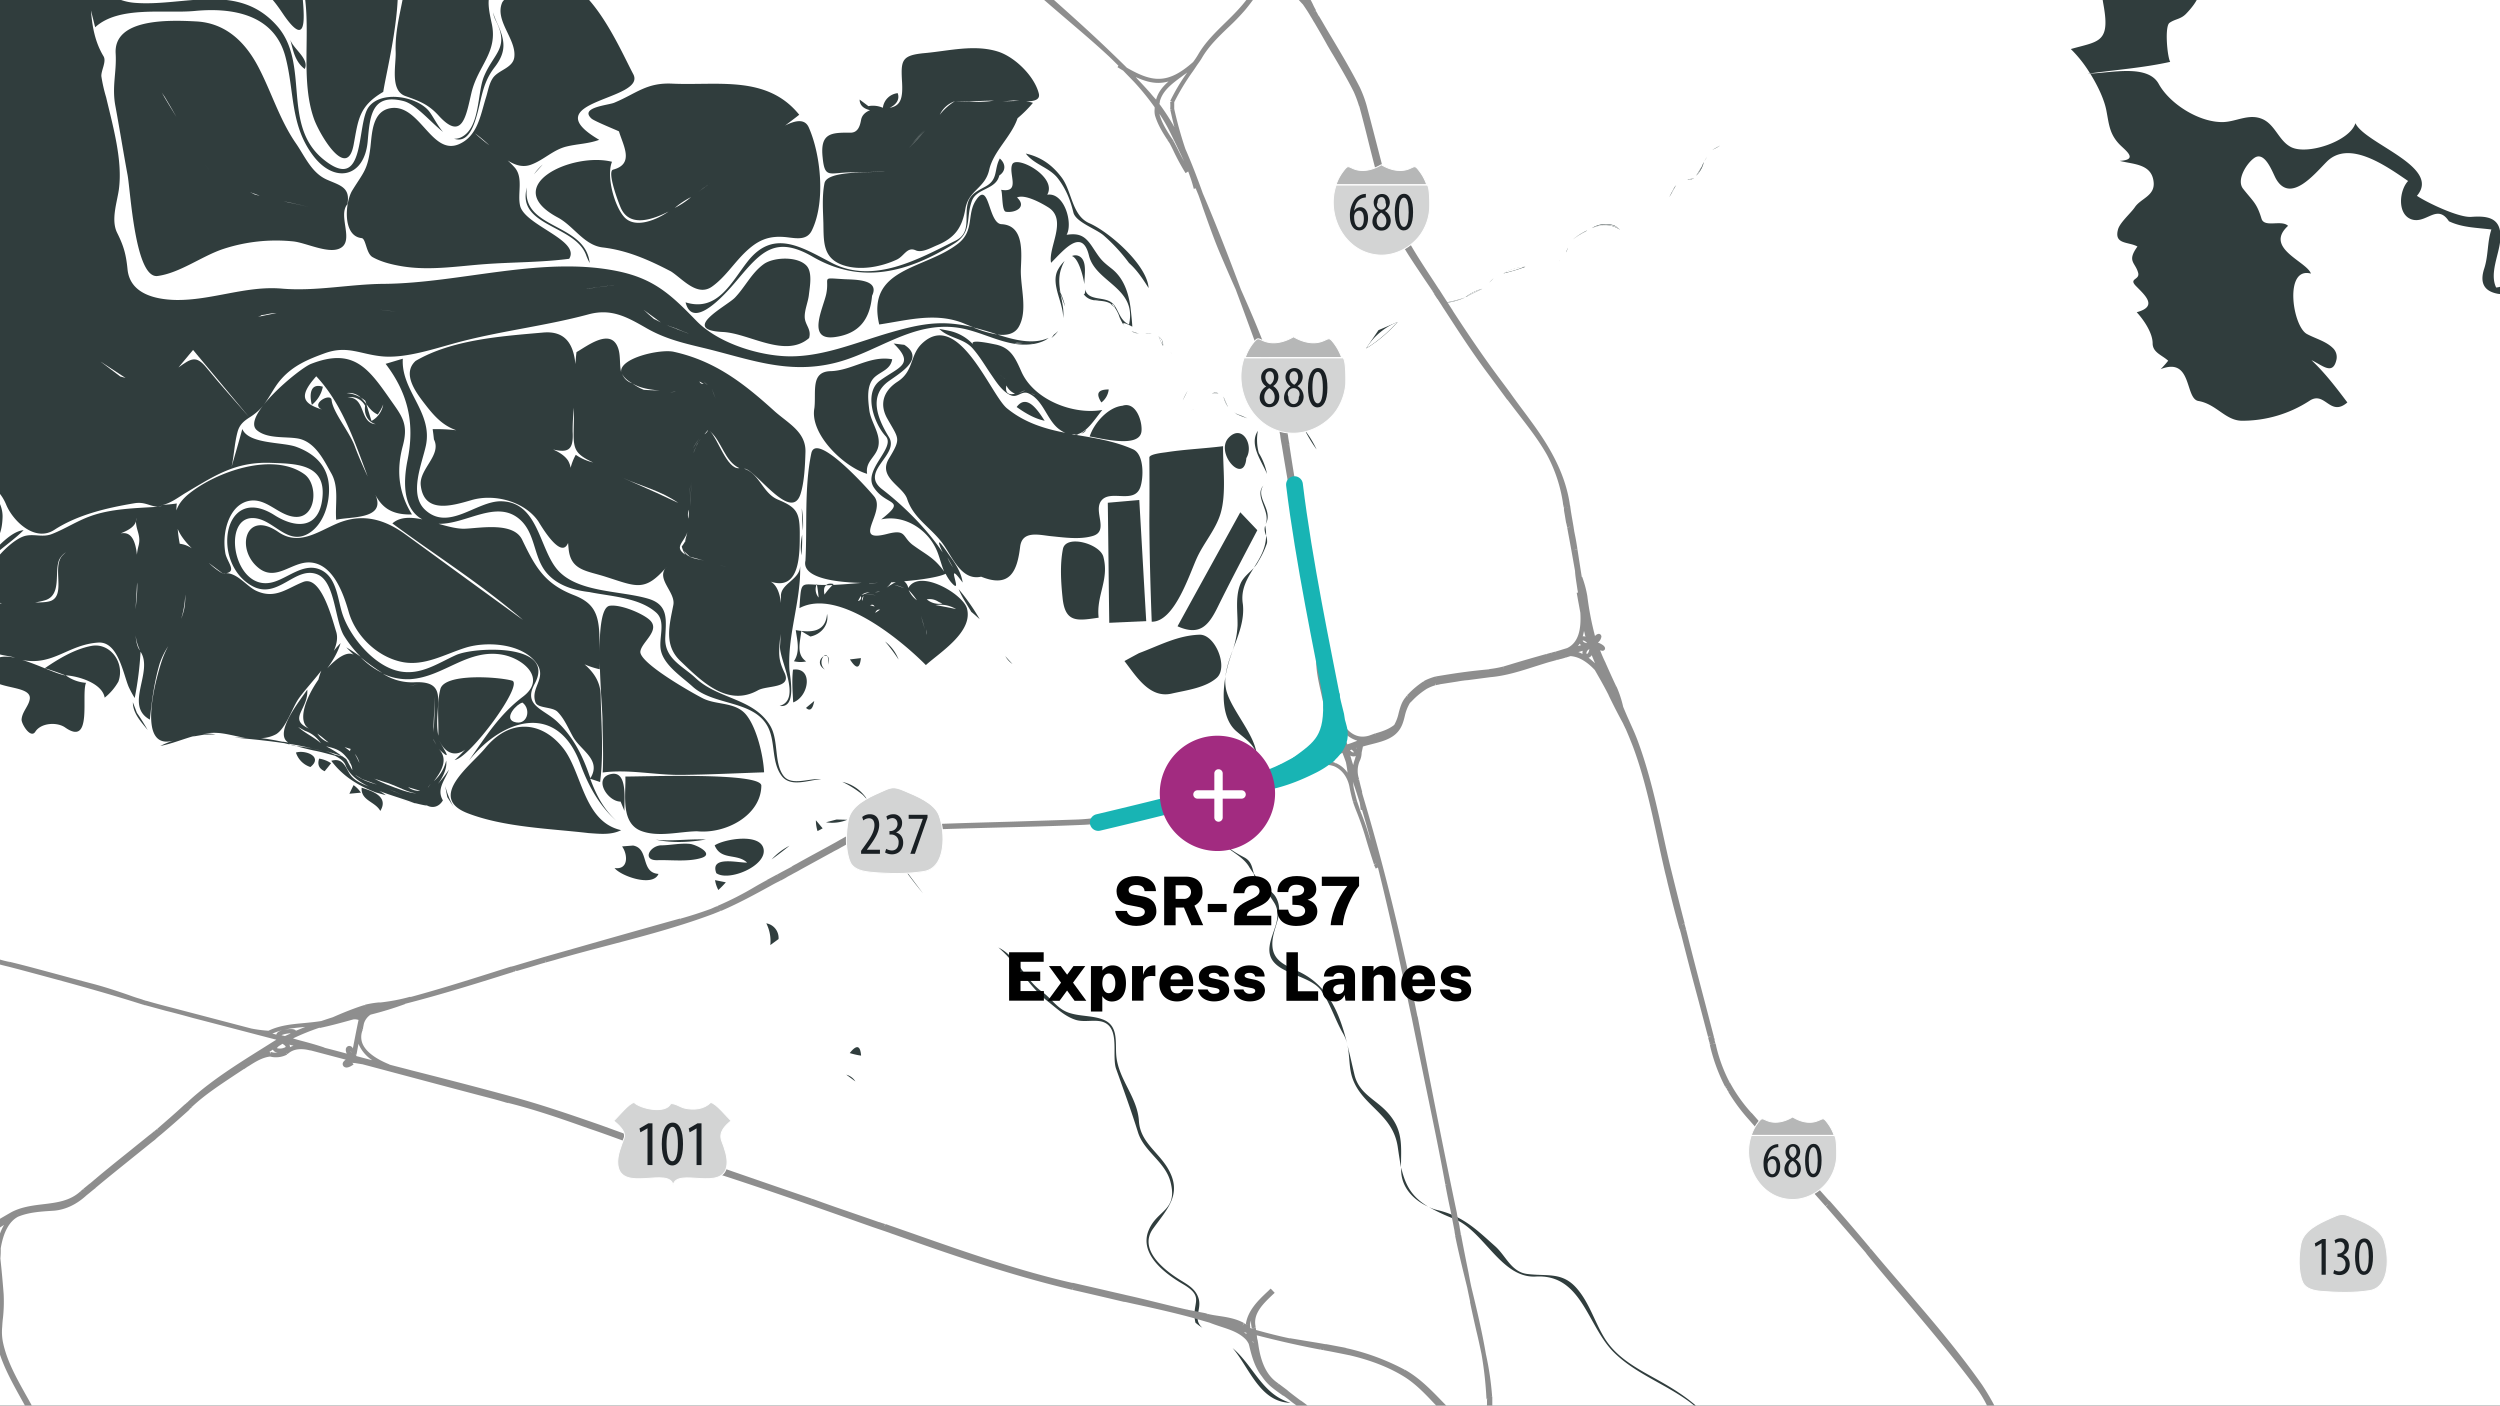 <svg id="Layer_1" data-name="Layer 1" xmlns="http://www.w3.org/2000/svg" viewBox="0 0 1366 768"><rect x="0" y="0" width="1366" height="768" fill="#333333" stroke="none"/><defs><style>.cls-1{fill:#18b4b4;fill-opacity:0.08;}.cls-2{fill:#fff;}.cls-3{fill:#8e8e8e;}.cls-4,.cls-7{fill:none;}.cls-4{stroke:#18b4b4;stroke-linecap:round;stroke-miterlimit:11.46;stroke-width:9.17px;}.cls-5{fill:#b6b7b7;}.cls-6{fill:#d3d4d4;}.cls-7{stroke:#fff;stroke-miterlimit:4.59;stroke-width:0.54px;}.cls-8{fill:#191f23;}.cls-9{isolation:isolate;}.cls-10{fill:#a22b80;}</style></defs><path id="Water" class="cls-1" d="M1653.6-162.1l-1942.4-.3-.5,1097.1,1942.4.3Z"/><g id="Map"><g id="Map-2" data-name="Map"><path class="cls-2" d="M676.7,226.6a14.58,14.58,0,0,0,1.9.7,21.4,21.4,0,0,1-2.2-1c-.1,0-.3-.1-.4-.1Z"/><path class="cls-2" d="M763.5,176l.1-.1A36.4,36.4,0,0,0,747,189.5l-.6.9c1.8-1.1,3.6-2.3,5.2-3.5A81.88,81.88,0,0,0,763.5,176Z"/><path class="cls-2" d="M189.4,214.8a17.11,17.11,0,0,1,7.8,2.5A9.17,9.17,0,0,0,189.4,214.8Z"/><path class="cls-2" d="M203,230a12.65,12.65,0,0,0,6.4-9,26.53,26.53,0,0,1-3,5.5c-2.9-1.3-4.6-3.5-6.2-5.7C201.1,223.9,202,226.9,203,230Z"/><path class="cls-2" d="M199.6,219a17.68,17.68,0,0,0-2.4-1.7,34.4,34.4,0,0,1,3,3.5Z"/><path class="cls-2" d="M199.5,221.7a8.93,8.93,0,0,0-9.6-4.6c10.3-.1,6.2,14,15.4,14.7C200.8,230.4,198.8,226.2,199.5,221.7Z"/><path class="cls-2" d="M172.8,205.6c-9.8,11-7.4,14.8,3.2,18.2-6.8-3,4.8-9.5,5.2-5.2.6,6.5,9.7,17.3,12.6,25.1,2.1,5.7,4.6,11.2,7.1,16.7-.6-1.7-1.2-3.4-1.9-5.2C192.6,237.9,185.7,219.3,172.8,205.6Zm-2.4,15.6c-1.3-4.9-1.3-12.2,6-9.9A16.6,16.6,0,0,1,170.4,221.2Z"/><path class="cls-2" d="M668.5,216.7a18,18,0,0,0,2.5,5.7C670.1,220.5,669.3,218.6,668.5,216.7Z"/><path class="cls-2" d="M74.5,283a12.13,12.13,0,0,0-.1,1.8A9.72,9.72,0,0,0,74.5,283Z"/><path class="cls-2" d="M322,157.6a.6.6,0,0,0-.4.1l10.7-1.5h-.2c1.2-.2,2.5-.4,3.7-.5-3.1.4-6.1.8-9.2,1.3a8.75,8.75,0,0,1-1.6.2.6.6,0,0,0,.4-.1c-.4.1-.8.1-1.2.2.3,0,.6-.1.8-.1C324,157.3,323,157.5,322,157.6Z"/><path class="cls-2" d="M321.3,157.7h-.2c.2,0,.4-.1.6-.1h-.1a.77.77,0,0,1-.3.1h.1a1.27,1.27,0,0,0-.6.1c-.3,0-.6.1-.9.1.3,0,.7-.1,1-.1C321,157.7,321.1,157.7,321.3,157.7Z"/><path class="cls-2" d="M285.5,383.9c-3.1.6-10.3,8.4-4.7,10.5C287.9,396.9,290.6,387.8,285.5,383.9Z"/><path class="cls-2" d="M236.9,404.2c-1-1.4,1.6,2.9,1.5,2.7Z"/><path class="cls-2" d="M320.9,157.8a.9.9,0,0,0-.5.1.75.75,0,0,1,.5-.1h.4C321.1,157.7,321,157.7,320.9,157.8Z"/><path class="cls-2" d="M207.2,169.2c3.1.4,6.3.8,9.4,1.1C213.5,169.9,210.3,169.6,207.2,169.2Z"/><path class="cls-2" d="M151.3,171h0c-.6.1-1.1.1-1.6.2a11.48,11.48,0,0,1,1.4-.2,31,31,0,0,0-6.1.9l-2.2.3c-.8.3-.5.3.3.2a17.23,17.23,0,0,0-2.1.7C144.5,172.4,147.9,171.7,151.3,171Z"/><path class="cls-2" d="M32.3,305.9c-2.7,6.6,1.5,19-7.4,22a46.7,46.7,0,0,1-5.8,1.3c4,0,7.4-.2,9.2-1.1,7.4-3.7.3-18,5.6-24.3a20.32,20.32,0,0,1,2.1-2A10.23,10.23,0,0,0,32.3,305.9Z"/><path class="cls-2" d="M76.5,355.4a26.43,26.43,0,0,1-2.4-8.3C74.4,350.9,75.1,353.9,76.5,355.4Z"/><path class="cls-2" d="M75,320.5a16.2,16.2,0,0,0-.1-2.2c-.2,4.8-.6,9.8-.8,14.6C74.5,328.6,75,324.5,75,320.5Z"/><path class="cls-2" d="M237.1,397.3c.2-5.7.6-11.4.6-17.1-.1,6.7-1,13.3-.8,20A26.42,26.42,0,0,1,237.1,397.3Z"/><path class="cls-2" d="M235.3,428.3l-1.4,1.8C233.4,431,235.4,428.2,235.3,428.3Z"/><path class="cls-2" d="M321.5,157.7c.2,0,.4-.1.6-.1,1-.1,1.9-.3,2.9-.4-.3,0-.6.1-.8.1s-.4.1-.6.1q-1.2.15-2.1.3h0Z"/><path class="cls-2" d="M558.9,187.4c-1.1,0-2.2-.1-3.3-.1C551.6,187.9,559.1,187.5,558.9,187.4Z"/><path class="cls-2" d="M361.1,176.2c-3.1-2.3-6.2-4.6-9.4-6.9,1.8,1.7,3.7,3.4,5.6,5C358.6,174.9,359.9,175.5,361.1,176.2Z"/><path class="cls-2" d="M370.2,179.8c.1,0,.1,0,.2.1-.6-.2-1.2-.5-1.8-.7a4.18,4.18,0,0,1-1-.4l2.4.9A.35.35,0,0,1,370.2,179.8Z"/><path class="cls-2" d="M373.8,181.2c-.6-.2-1.2-.5-1.7-.7C372.6,180.7,373.2,181,373.8,181.2Z"/><path class="cls-2" d="M370.2,179.8h-.1c-2.1-.8-4.2-1.6-6.3-2.3,4.2,1.6,8.5,3.3,12.7,4.9-.9-.4-1.8-.8-2.7-1.1-.6-.2-1.2-.5-1.7-.7C371.4,180.3,370.8,180,370.2,179.8Z"/><path class="cls-2" d="M545.9,184.7c-1.2-.5-2.4-1-3.7-1.5C543.5,183.7,544.7,184.2,545.9,184.7Z"/><path class="cls-2" d="M520.4,176.9c2.4.5,4.9,1.1,7.3,1.6C525.3,178,522.8,177.4,520.4,176.9Z"/><path class="cls-2" d="M539.4,181c-2.7-.8-5.2-1.5-7.7-2.1a60.68,60.68,0,0,0,13.2,3.9C543,182.1,541.1,181.5,539.4,181Z"/><path class="cls-2" d="M553.6,186.8c1,.1,2,.2,3,.4C555.6,187,554.6,186.9,553.6,186.8Z"/><path class="cls-2" d="M96.4,278.9c1-3.1,3.2-6.2,7.1-9.3,14.6-11.7,45.5-22.9,62.8-10.5,7.8,5.6,6.6,24.3-5.2,23.3-9.4-.8-15.9-11.2-26-8.5-7.5,2.1-11.1,10.4-12.1,17.4a35.53,35.53,0,0,0,.1,10.8c.8,4.8,6.5,10.1.4,11.1,6.4-.1,11.5,7.5,16.9,9.8,10.1,4.4,16.4-1.5,25.2-5,9.9-4,16,20.6,18.1,27.2,1,3.2.3,6.8-1.3,10.4a50.42,50.42,0,0,1,3.7-4.2c-1.5,5.1-4.2,9.5-7.3,13.8,5.4-5.9,11.1-9.6,14.5-7.4-1.4-1.4-2.8-2.7-4.1-4.1a89.86,89.86,0,0,1,7.9,5.2,64.74,64.74,0,0,1-9-11.3c-5.3-8.4-4.8-29.9-14.8-33.8-12-4.7-21.4,13.9-35.3,6.5-23-12.2-16.2-56.7,12-38.8,11.3,7.2,24.5,8,26.2-9.8,1.8-18.5-15-18.3-28.4-18.8-19.1-.6-30,6.7-46,16.2-3.6,2.1-8.4,5.9-13,6.8,2.6-.2,5.2-.4,7.8-.8A27.58,27.58,0,0,0,96.4,278.9Z"/><path class="cls-2" d="M123.4,313.3a7.57,7.57,0,0,0-1.5.1A6.62,6.62,0,0,0,123.4,313.3Z"/><path class="cls-2" d="M232.5,439.4c.1.1.3.1.4.2C232.9,439.5,232.7,439.5,232.5,439.4Z"/><path class="cls-2" d="M191.6,416.6c-3.7-4.4-4.6-7-13.4-8.8a59.72,59.72,0,0,1,8.6,5.3c-3.4-1.1-6.9-2.2-10.4-3.2a39.1,39.1,0,0,1,6.4,2.4c1.4.3,2.8.7,4.2.9l2.2,1.6,3.3,6a7.27,7.27,0,0,0-2.5-5.4C190.5,415.8,191.1,416.2,191.6,416.6Z"/><path class="cls-2" d="M105.5,191.2c-2.7,3.2-5.3,6.4-8,9.6,6.9-5,9.7-6.8,15.3.1,7.5,9.2,15.5,18,23.3,27h0l-28.7-34.4Z"/><path class="cls-2" d="M565,187.8a3.55,3.55,0,0,0-.7-.1C560.5,186.8,564.2,187.6,565,187.8Z"/><path class="cls-2" d="M88.7,276.4c-.9.1-1.8.1-2.6.2h.3A9.34,9.34,0,0,0,88.7,276.4Z"/><path class="cls-2" d="M168.8,398.1c-6.5-3.9-1.9-16.6,5.2-26.8a28.07,28.07,0,0,1,1.6-4.9c-4.6,5.9-9.8,11.5-12.6,15.6-3.4,5-6.9,16.1-12.2,19.2a17.83,17.83,0,0,1-8.2,2.1c4,.5,7.9,1.2,11.8,2h.5c.9.1,1.7.3,2.6.4-8.3-5.1,7.1-23.8,10.4-28.9C168.6,387.7,157,392.7,168.8,398.1Z"/><path class="cls-2" d="M68.6,206.5c-4.5-2.9-9.1-5.9-13.6-8.9l.1.1,9.6,6.3-9.6-6.3c3.5,2.7,7,5.3,10.6,8C66.6,206,67.6,206.2,68.6,206.5Z"/><path class="cls-2" d="M175.4,402.3c-.7-.5-1.4-1-2-1.5a12,12,0,0,0,6.2,4.9C178.1,404.6,176.8,403.4,175.4,402.3Z"/><path class="cls-2" d="M166.6,399.3c-1.2-.7-2.5-1.4-3.7-2.1,3.8,3.5,8.6,5.5,12.4,8.9A16.84,16.84,0,0,0,166.6,399.3Z"/><path class="cls-2" d="M121.9,313.5c-2.2-1.7-4.9-3.7-7.8-5.9A37.24,37.24,0,0,0,121.9,313.5Z"/><path class="cls-2" d="M191.6,409.2c-1.1-.3-2.2-.6-3.3-1C191.8,410.6,190.9,411,191.6,409.2Z"/><path class="cls-2" d="M99,338.1a38,38,0,0,0,1.6-5.1,33.08,33.08,0,0,0,.6-8.2A50,50,0,0,1,99,338.1Z"/><path class="cls-2" d="M197,359.1a43.55,43.55,0,0,0,11.9,8.6A132,132,0,0,1,197,359.1Z"/><path class="cls-2" d="M98.2,297.1a15.13,15.13,0,0,1,6.6,2.5c-3.3-3.3-6.2-6.9-7.7-10.6A78.52,78.52,0,0,0,98.2,297.1Z"/><path class="cls-2" d="M196.4,416.9a13.09,13.09,0,0,0-2.5-5C194.8,413.6,195.6,415.2,196.4,416.9Z"/><path class="cls-2" d="M223.3,374.9c1.8-.4,3.6-.7,5.4-1.1C226.8,374.1,225.1,374.5,223.3,374.9Z"/><path class="cls-2" d="M210.7,428.4c7.4,2.9,12.5,4.9,16.8,5.1-4.6-.6-9.3-3.3-13.6-4.9-3-1.2-6.2-2-9.4-3.1C206.5,426.5,208.5,427.5,210.7,428.4Z"/><path class="cls-2" d="M229.6,432.1c-2.2-.7-4.4-1.3-6.6-2A9.42,9.42,0,0,0,229.6,432.1Z"/><path class="cls-2" d="M212.6,431.3c2.7,1.1,5.4,2.3,8.1,3.4-1.9-.8-3.9-1.7-5.8-2.5Z"/><path class="cls-2" d="M193.9,423.3c3.6,2.8,7.9,4.3,12.1,5.4-2.7-1-5.4-2.1-8.1-3Z"/><path class="cls-2" d="M75.6,298.6c1.7-5.9-1.3-8.7-1.3-13.8-.7,2.8-3.9,4.9-8.3,6.6.5,0,1-.1,1.4-.1,4.7-.1,6.7,4.8,7.4,11.8A32.51,32.51,0,0,1,75.6,298.6Z"/><path class="cls-2" d="M487,318.2a12,12,0,0,1-2.6,2.9,58.07,58.07,0,0,1,5.1-3.1A19.48,19.48,0,0,1,487,318.2Z"/><path class="cls-2" d="M345.4,209.4c-3.1-1.8-4.8-3.6-5.5-5.2A8.41,8.41,0,0,0,345.4,209.4Z"/><path class="cls-2" d="M368.5,214.1l-2.6.2C369,214.2,369.9,214.1,368.5,214.1Z"/><path class="cls-2" d="M345.4,209.4a27,27,0,0,0,6.4,3.6c2.9.2,5.9.3,8.8.4C355.5,212.9,350,212.3,345.4,209.4Z"/><path class="cls-2" d="M352.2,213.1c1.5.3,3,.5,4.6.8C355.3,213.6,353.7,213.4,352.2,213.1Z"/><path class="cls-2" d="M377.3,276.7c.1-4.4.3-8.9.5-13.3C377.6,267.8,377.3,272.3,377.3,276.7Z"/><path class="cls-2" d="M376.5,278.5a6.86,6.86,0,0,0-.3,4.9C376.3,281.8,376.4,280.1,376.5,278.5Z"/><path class="cls-2" d="M377.8,263.4c.1-2,.2-3.9.2-5.9C378,259.5,377.9,261.4,377.8,263.4Z"/><path class="cls-2" d="M373.7,301.1c2.2,4.3,7.3,4.1,11.2,5.3-2.6-.8-5.2-1.5-7.9-2.2C375.9,303.1,374.8,302.1,373.7,301.1Z"/><path class="cls-2" d="M386.9,234.9c-.7.8-1.3,1.6-2,2.4A4.24,4.24,0,0,0,386.9,234.9Z"/><path class="cls-2" d="M397,309.9a35.74,35.74,0,0,0-3.5-1C394.7,309.2,395.8,309.5,397,309.9Z"/><path class="cls-2" d="M375.3,293.5a24.43,24.43,0,0,1-1,2.4C374.1,296.8,374.4,296,375.3,293.5Z"/><path class="cls-2" d="M376.8,270.7c.1-2.1.3-4.1.3-6.2C377,266.6,376.9,268.6,376.8,270.7Z"/><path class="cls-2" d="M346.4,263.8c8.1,3.5,16.2,7.2,24.2,11-9.2-6.6-20.4-9.2-30.5-13.8C342.2,261.9,344.3,262.9,346.4,263.8Z"/><path class="cls-2" d="M374.3,295.9c.1-.7.6-2.4,1.3-5.2-2,6-7.5,8.1-1.1,12.4a15.12,15.12,0,0,1-2-4.5A21.11,21.11,0,0,0,374.3,295.9Z"/><path class="cls-2" d="M480.8,323.1a12.59,12.59,0,0,1-2.7.4A4.48,4.48,0,0,0,480.8,323.1Z"/><path class="cls-2" d="M478.2,334.9l2.7-1.8C479.5,332.9,478.7,333.5,478.2,334.9Z"/><path class="cls-2" d="M378.3,245.4c1.2-1.9,2.5-3.8,3.7-5.8C380.7,241.5,379.5,243.4,378.3,245.4Z"/><path class="cls-2" d="M313.5,232.3c.1-3.2.1-6.3.1-9.5a109.76,109.76,0,0,0-.7,13.1c.6,10.4-2.8,11.5-10.7,9.7,3.6,1.6,6.5,3.5,8.2,6.1a12.38,12.38,0,0,1,1.4,3.9,28.43,28.43,0,0,1,2.8-7.1,27.91,27.91,0,0,0,9.5,4.2C312.9,247.5,313.3,244.6,313.5,232.3Z"/><path class="cls-2" d="M387.8,235.5c4.2,3.6,9.5,21.3,16.2,20.3C395.9,252.1,394.4,241,387.8,235.5Z"/><path class="cls-2" d="M480.1,318.5c-1.7,0-3.4.1-5.1.1C474.1,318.8,476.9,318.7,480.1,318.5Z"/><path class="cls-2" d="M380.3,244.1a22.18,22.18,0,0,1,2.5-4.2c-.6.9-1.2,1.7-1.8,2.6A11.11,11.11,0,0,0,380.3,244.1Z"/><path class="cls-2" d="M380.3,244.1a34.54,34.54,0,0,0-1.4,3.4C379.4,246.4,379.8,245.3,380.3,244.1Z"/><path class="cls-2" d="M386.7,210.4l-2.1-1.8A12.41,12.41,0,0,0,386.7,210.4Z"/><path class="cls-2" d="M384.5,209.8c-.8-.5-1.5-.9-2.3-1.4C382.4,209.4,383.2,209.8,384.5,209.8Z"/><path class="cls-2" d="M388.9,212.3c.6,1.9,1.4,3.7,2.1,5.5C390.3,216,389.6,214.2,388.9,212.3Z"/><path class="cls-2" d="M388.3,213.5c-.6-.8-1.2-1.7-1.8-2.5C387.1,211.8,387.7,212.7,388.3,213.5Z"/><path class="cls-2" d="M1648.7,343.2c-2.1-3.4-4.5-6.6-5.7-10.7-1.4-4.9,4-8,5.7-11.6v-4.3a8,8,0,0,0-1.5-2c-4.8-5-15-8.9-14.3-17,.8-8.5.4-10.1-8.4-11.3-10.8-1.5-14.6-5.2-17-16-1.9-8.8-.9-19.1-7.2-26.3-7-8-15.1-1.3-22.8,1.6-7.1,2.6-14.4.3-20.8-2.9-9.2-4.5-12.6-4.8-22-2.1-16.5,4.7-34.5-2.3-46.3-13.5-6.2-5.9-10.8-13.3-17.7-18.4-6.4-4.7-6.7-15.3-11.7-21.8-6.4-8.3-16.6-13.9-24.2-21.2-9.7-9.4-17.1-7.6-29.2-4.5-.7-5.7-4.7-15.8-11.7-15.9-5.1-.1-14.3.7-16.1-5.9,7.8,3.9,19,1.8,24.2,9.9,6.4,10,11.4,4.3,21.7,6.8s14.5,12,23.2,17c9.9,5.8,15.9,11.1,20.5,21.9,5.3,12.4,17.2,27.7,28.9,35.5,7,4.7,20,8.4,28.3,8.4,11.5,0,19-5.7,30.4-.5,6.4,2.9,14.5,7.3,21.8,5.4,7.6-2,13.2-11.5,21.7-5.1,13.3,9.9,5,35.2,19.1,42.3,9.3,4.7,19.8-1.3,19.6,12.2-.1,6.6,1.8,11.8,8.1,14.9a21.78,21.78,0,0,1,3.4,2V-164.6H212.6a51.15,51.15,0,0,1,8.5,6,7.56,7.56,0,0,1,1.9,7.4,7.46,7.46,0,0,1,1.9-2.2c8-2.3,15.5,5.3,21.8,8.8,8.7,4.9,7.6,8.3,5.3,17.2a40.73,40.73,0,0,1-4.4-1.8c4.9,3.8,2.4,14.9-4,12.4l-.6-.3a13.46,13.46,0,0,1,2.2,2.8c3.3,6.3-3.7,13.4-9.9,9.3,1.9,1.2,3.7,2.3,5.6,3.5-9.9,19.6-23.2,2.1-37.4-6-4.6-2.6-2.5-9,.7-12.2,1.8-1.8,4.7-1.5,7.9-.2a8.6,8.6,0,0,1-2.2-5.6c.3-9.3,6.9-6.7,12.8-4.1,1.3.6,3,1.4,4.8,2.2l-4.1-3.5c-4.8-4.1-9.7-12.5.3-13.3h.5c-1.5-1.9-2.3-3.8-1.7-5.7-1,1.8-2.8,2.7-5.4,1.6-.1,0-.2-.1-.3-.2a4.78,4.78,0,0,1,.3,5.9c-3.4,5.4-6.1,3.2-11.3,1.1-1-.4-2.7-1.1-4.7-2.1,5.6,3.5,9.4,7.8,7,16L180.5-140c6.6,4.6,13.7,10.3,20.7,14.3,5.1,2.9.2,13.8-5.5,12.5-3.3-.7-10-3.4-16.2-7,1.6,3.5-.2,10.2-4.7,8.9a26.55,26.55,0,0,1-4.6-1.9c4.9,4.4,7.9,10.3-2.4,11.6,6.2,4.4-2.6,9.7-8.2,7.7,5.5,3.2,2.1,10.2-4.3,10.3-3.9-2.4-8.2-3.9-11.8-6.7-5.6-4.3-1.4-13.5,5-10.5-5.7-4.2-1.6-12,5.4-9.7-3.6-1.6-3.7-4.3-1.2-7.6,3.1-4.1,6.1-2.9,9.1-.9-2.7-2.7-4.2-5.8-2.9-8.7-2.2,1.9-6.1,2.2-9.1,1.1,5.7,4.2,2.4,10.5-5.8,8.4-.4-.1-.9-.3-1.3-.4,2.7,2.5,4.5,5.3,4.2,8.3-.4,5.2-5.3,4.3-10.9,1.5,3.4,2,6.8,4.5,5.8,6.3-3.9,6.5-9.1,4.6-14.2,1.6,12.2,8,5.9,16.5-8.5,8.9-.3-.1-.6-.3-.9-.4,6.2,6.8,10.1,16,6,16.2-6.7.3-30.5-12.1-24.7-19.8-5.5,9.4-29.7-9.4-26.7-18.8,2.9-2,5.9-1.7,8.8-.4a11.23,11.23,0,0,1-4-5.1c-1.8-6.4,9-6.1,12.7-4.3a42.41,42.41,0,0,1-5.6-3.8c7.6-5.3,22.6-16.3,30.7-5.5,5.4,7.2-.6,19.5-9.7,19.3a11.29,11.29,0,0,1,.2,6.8c4.4-1.8,17.7,4.6,19.2,5.4l-5.8-3.6c-4-1.8-10.2-6.9-5.7-11.6,2.5-2.6,5.3-2,8-.5-.8-.6-1.5-1.1-1.9-1.4l1-9.8c1.2.3,2.8.7,4.5,1.3-5.5-3.8-10.8-8-15.5-11.2a33.34,33.34,0,0,1,5.9-4.6c7.2,2.2,9.5-4.4,15.6-6.2,5.3-1.6,12,6.3,16,8.8,2.9,1.9,12.7,4.8,13.2,8.9a7.94,7.94,0,0,1-.1,2.2,10.63,10.63,0,0,1,1.9-1.6,76,76,0,0,0,7,3.6c-2.6-2.9-4-6-3.1-9,1.6-4.3,4.8-7.8,9.8-5.7-9-13.5,6.8-11.6,13.8-7.3-5.4-3.9-9.4-8.6-6.3-12.8a9.12,9.12,0,0,0,1.7-1.7H149.3a22.86,22.86,0,0,1-5.2,4.8,8.23,8.23,0,0,1-2.4-4.8H-53.7a39.3,39.3,0,0,1,4.4,5.5c-17,7.3-35.8,14.8-54.6,14.9,0-6.2,4.1-13.3,8.3-20.4H-98q-1.95,3.15-3.9,6c-3.2,4.7-19.6,27.6-14.2,33.3,3.4,3.6,13.7-3.5,17-4.9,2.3-1,10.4-5.9,17.3-9.6a8.7,8.7,0,0,0-1.8,2.6c-2,4.3,3,19.3,5.9,19.2a27.91,27.91,0,0,0,8.4-1.7A100.1,100.1,0,0,0-84.6-109C-94.8-100.2-99-91.2-95.3-79.3c13-15.7,36.9-29.7,57.4-21.4,14.7,5.9,44.4,11.1,55,25.1C26.3-74,34.2-78.9,45-83c-3.1,12.8-5.4,25.8-13.6,36.5C2.9-56.4-25.7-66.1-54.2-75.3c-4.5-1.5-36.1.4-34.3-5,3.1-9.1,17.4-13.4,25.4-15.7,13.7-4.1,22.5,1,35.4,4.8,13.4,3.9,25.2,6.6,37.8,13.1a22.71,22.71,0,0,0,6,2.1C2.7-88.6-22.4-92.4-38.9-98.6c-16.2-6.1-41.6,1.1-51.6,15.3-.3,5.5-1.9,7-4.9,4.3.2.6.3,1.2.6,1.9,1.6,4.2,10.5,21.9.2,21.7,16.3,5.2,33.6,4.2,49.9,10.1,13.5,4.9,26.3,9.5,40.6,11.5,16.2,2.3,31.8,5.3,44.8,15.9C50.7-9.8,59.5.2,73.1,1.5,100,3.9,130-10.3,151.5,14.3c18,20.6,2.2,53.8,25,72.6,23.8,19.6,18-19.3,25-28.5s26.2-5.7,32.8,2.2c2.2,2.7,4.7,8,7.8,11.5-7.1-5.6-14.9-15.2-21.7-16.9-17.5-4.4-18.3,8.6-19.5,22.1-1.8,19.7-18.2,23.3-29.9,7.6C158.4,68.1,161,50,155.9,30.8,149.7,7.8,126.9,4,106.3,6,90,7.5,64.9,3,52,14.9c-.8-3.1-1.5-6.1-2.3-9.2.7,8.9,2.2,17.3,6.9,25.1,1.7,2.9-1.5,7.9-1.2,11A85.77,85.77,0,0,0,58,53.2c3.7,15.8,9.2,34.7,6.9,50.7-1.1,7.2-4.3,16.4-.9,23.3,3.7,7.4,4.9,12,5.7,20.1,1.4,13.2,15,16.3,26.1,16.6,19.6.4,38.5-7.9,58.2-6.2,18.6,1.6,37.3-2.5,56-2.6,41.3-.4,86.2-15.3,127.1-7,20.4,4.1,29.8,13.2,43.4,27.2,11.1,11.4,30.9,18,46.4,19.2,20.5,1.7,40.6-7.4,59.9-12.9,13.5-3.9,23-5.7,33.7-4.7a83.32,83.32,0,0,1,11.3,1.9c-2.9-1.1-5.5-2.3-7.3-2.9-14.7-5-29.3-.8-44.1,1.4-7.2-31.1,24.9-30,43-44.1,9.3-7.2,4.6-16.1,10-24,7.3-10.8,6.5,13.1,13.9,13.3,12.5.7,10.8,15.9,10.5,24.7-.3,9.7,3.9,22.4-1.1,31.3-2.3,4.1-6.8,4.9-11.7,4.3,9,2.9,19.5,5.7,28,1.8a16.22,16.22,0,0,1-1.9,1.3,21.84,21.84,0,0,1-6.1,2h0a33.92,33.92,0,0,1-9,.2c-11.2-1.4-21.2-7.3-32.3-9-25.4-3.8-44.6,13.7-67.9,19.3-26.1,6.3-47.1-2.5-71.9-8.4-11.3-2.7-21.1-5.1-31.2-11-10.3-5.9-18.7-10.5-30.9-7.3-24.7,6.7-50.3,9.3-75,16.3-11.5,3.2-26.2,7.9-38.2,6.7s-18.8-6.1-31.1-1.7c-9.1,3.3-17.2,6.7-23.7,14-4.9,5.4-7.1,12.1-12.6,17.4a31.53,31.53,0,0,1-4.9,3.7h0l.9,1c-.3-.3-.6-.7-.9-1-2.9,1.9-5.4,3.8-6.5,7.9-1.7,6.3-1.9,12.9-3.3,19.2,2-6.9,4-13.8,5.9-20.8,3.5,8.4,22.2,7,29.6,9.8,9.7,3.6,16.9,10.1,17.7,21,.7,9.3-2.7,21.4-11.3,26.4-10.4,5.9-17.3-5.1-26.4-7.9-21.9-6.6-15.7,40,6.7,34.5,8.2-2,16.7-10.6,25.7-7.2,10.1,3.9,9.9,17,13.1,25.6,4.5,12.3,17.4,27.6,30.8,30.2,11.6,2.3,20.9-4.4,30.9-8.9s55.1-6.6,42.9,15.8c-6.4,11.8,4.8,13.6,12.2,20.5,8.7,8.2,13.9,18.3,17.7,29.4.2.5.4,1,.6,1.6,6.2-10.1-5.2-15-9.5-22.6-2.6-4.6-4.7-9.9-8.5-13.7-2.8-2.8-10.8-1.8-12-5.1-3.2-8.7,7.9-13.8-1-23.3-8.5-9-25.9-10-36.9-6.7-11.4,3.5-22.7,10.4-35,7.9-13.4-2.7-25.3-14.1-29.1-27.1-2.9-10.2-8.7-27.1-21.8-27.3-9.6-.1-18,10.4-27.3,3.2-13-10.1-7.5-32.3,10.6-19.8,11.2,7.7,21.4-.1,32.2-4.7,13.8-5.8,25.9-2.3,37.5,6.2,21.3,15.5,42.5,31,63.9,46.5-2-1.8-4.1-3.5-6.1-5.1-20.7-17-43.6-31.7-65.2-47.6,4.1-3.7,10.1-3.5,16.4-2.2-10.9-5.9-10.4-20.8-8.2-32,4.1-19.9.7-36.5-11.9-53,3.1-.9,6.3-1.9,9.4-2.8-1.1,17.5,16.5,29.1,12.6,47.5-2.1,9.8-9.4,26.4-.6,34.9,12.9,12.3,28.2-4.7,41.7-4.5,20.3.3,20.7,25.6,30.7,37.3,11,12.8,34.7,11.4,49.9,16,11.1,3.4,9.5,11.7,9.1,21.2-.5,11.6,9.6,15.5,16.7,22.2,12.3,11.5,31.3,10.8,40.5,25.7,5,8.1,2,20.6,7.5,27.7,4.4,5.7,14.7.9,20.5,1.8-6.6.2-16.8,4.8-21.7-2-5.8-7.9-3-19.1-7.9-27.5-8.1-13.7-29.2-10.8-40.6-21.1-5.8-5.3-15.3-11.4-17.3-19.4-1.7-6.8,3.1-16.1-2.8-21.2-9.4-8.2-24.7-8.7-36.4-11.1-8.7-1-17.7-3.7-23.5-10.7-7.3-8.8-5.7-21.9-15.1-29.5-12.6-10.2-29.1,3.3-43.8,2.9,5.2,1.5,10.2,2.8,14.2,2.7,8.5-.3,26.7-3.9,31.5,6,7.2,15,12.3,24.1,28.3,30.3,10.8,4.2,13.4,10.1,13.9,21.5,0,3.2.1,6.5.1,9.7,0-13.1,1.2-24.7,5.5-25.4,5.7-.9,17.4,3.9,21.6,7.5,6.7,5.7-4,12.1-4.8,17.4-.9,6.3,29.2,23.2,34.2,25.7,7.6,3.8,18,1.8,23.8,9.2,5.7,7.2,9.2,22.3,9.6,31.2-15.3.5-30.6,1.3-45.8,1.4-14.1.1-28.3-3.2-42.4-1.3.5-9.2,0-18.4-.1-27.5.1-4.2-1.2-18.7-1.5-32.8v3.9a47.36,47.36,0,0,1-8.3-2.7c4.9,4.3,8.6,9.4,8.8,16.7.3,15.7,1.7,31.9-.3,47.6l-5.4-1.8c3.4,9.3,7.4,16.6,14.2,22.9-8.2-7.2-14.6-17.4-19.5-30.7-12.3-34-42-25.7-61-2.1,9.2-13.2,16.8-25.3,29.5-34.9,13.1-9.9.4-20.7-10.8-22.9-19.3-3.7-32.4,12.1-50.7,13.3a31.54,31.54,0,0,1-15-3,29.2,29.2,0,0,0,17.2,4.7c20.3-1,10,14,13.1,29.2.3-8.5-1-17.1,1.1-25.4,2.1-8.9,31.8-6.8,39.2-4.7,6.6,1.9-22.8,42-31.4,43.4,2.1-1.8,3.9-3.8,5.8-5.7-5.1,3.8-10.6,2.5-14.1-4.8,1.3,3.1,8.5,12.9-.4,4.4,5.6,5.7,1.3,12.5-2.6,17.6a21.59,21.59,0,0,0,6.7-11.2c.6,4.2-1.8,9.1-4.5,12.7a67.33,67.33,0,0,0,6-7.8c-2,5.5-7,10.7-3.3,16.8-2,3.5-5.5,4.6-8.9,2.7.4.4-2.9-.3-6.4-1.2.1.1.3.1.4.2l-3.6-.9c-1.9-.5-3.5-.9-4.1-1.1,1.4.4,2.7.7,4.1,1.1,1,.2,2.1.5,3.1.8-5.2-2.1-12.6-4.1-19.5-6.8a18.05,18.05,0,0,1,3.7,2.4l-5.4-1.5c-9.8-3.8-18-8.8-24.4-17.3,5.5-1.6,7.3,2.1,9.5,6.2,2.3,4.3,6.6,6.1,11.1,7.9-5.9-2.9-10.9-6.6-12.9-11.9-.7-1.9-2.8-3.5-5.8-5-3.8-1-7.5-2.1-11.3-2.8-3.3-.7-6.5-1.5-9.7-2.4a66.1,66.1,0,0,1,14.6,2.8,150.35,150.35,0,0,0-18.8-4.1,9.29,9.29,0,0,0,1,.5c1.1.3,2.2.5,3.3.8a9.39,9.39,0,0,1-3.3-.8l-3.6-.9h-.4c-11.3-1.7-22-2.5-26.4-3,1.9,0,3.8.1,5.7.2-4.5-.8-9-2-12.8-2.5a30.79,30.79,0,0,0-9.6.2,21.14,21.14,0,0,1,6.1.4c-2.1,0-4.1.1-6.2.1-2.1.4-4.2.7-6.3,1.1.5-.2,1-.3,1.4-.5-6.3,1.7-12.4,4.3-19,5.6a51,51,0,0,1,7.3-3c-21.3,6.2-9.2-36-6-44.9a55.77,55.77,0,0,1,3-6.6,40.76,40.76,0,0,0-4.7,9.6c-2.9,9.9-4.3,20.2-5.3,30.5-14.2-7.7,2.1-26.1-5.1-37.1a180.41,180.41,0,0,1-3.2,25.3,59.19,59.19,0,0,1-3.3-6.1c-3-7.2-5.8-24.9-16.6-24.2C37.1,352.2,29,364,12.1,360.6c8.9,2.6,18.6,7.7,23.8,8.5-3.7-1.5-7.5-2.8-11.4-4,7.6-5.2,16.4-10.5,25.6-12.2,10-1.8,18.3,9.1,14.6,19.5a30.27,30.27,0,0,1-7.5,8.8c-1.4-8-14.5-11.8-21.3-12.2A21.19,21.19,0,0,0,47,373.1c-2.8,6.6,3.8,35.1-11.4,24.4-4.4-3.1-13.2-2.6-16.3,2.3-2.6,4.1-7.7-4.4-7.5-6.7.3-4.3,4.1-7.5,4.5-11.4.7-8.7-26.2-3.6-22.2-16.9,1.9-6.1,7.5-6.8,14.2-5.4a.37.37,0,0,1-.3-.1c-5-1.6-13.3-1-14.4-7.2a65.87,65.87,0,0,1-1.1-17.2c.3-3.3,3.8-4.7,8.6-5.3a22.05,22.05,0,0,1-3.2-.7c-18.5-5.9,5.8-34.1,16.3-36.2,5-1,9.3,1.1,14.4-1,7.1-2.8,13.6-7.1,20.9-9.7,11.4-4.1,24.3-4.3,36.8-5.1h0c-4.7-.3-7.2-2.9-13-1.9-14.9,2.5-30.8,6.2-43.6,14.5-10.6,6.9-22.6-4.8-26.3-13.7-6.6-15.9-21.2-14.2-33.5-7.6-8,4.2-12.6-4.1-19-1.7-4.3,1.7-5.7,6.9-10.5,8.4,5.3,1.1-3.8,19.2-6.8,24.2-4,6.6-11.2,7.8-17.1,12-6.9,5-7.8,14-3.7,21.1,3.9,6.8.3,14.7-3.3,20.7,4.5-10.5,4.2-14.4,1-24.9-2.5-8,1-16.3,8.7-19.5,14.9-6.3,26-25.4,16.8-40.8-3.2-5.4-5.7-10.1-11.1-13.7-6.2-4.2-4.4,3.3-8.2,5.9-8.3,5.7-25.2-3.1-32.1-8.1-4.7,13.8,6.5,28,1.1,41.6,3.5-18.7-8.3-44.3-26.3-51.5-8.8-3.6-16.9-4.5-25.4-9.3-7-4-16.3-4.9-19,4.5-2.5-2.2-12.6-7.7-13.3-.3-.3,2.9,2.7,7-.4,9.3-7.5,5.6-.8,13.7,7.3,9.6-18,12.1-24.6-35-.2-43.1a20,20,0,0,1-5,11.5c4,.6,8.2,6.1,12.4,4.6,5.8-2.1,11.3-12.8,12.9-18.1,3.4-11.3.2-25.1-14.3-18.9s-25.7-9.4-39.2-6.5c-8.7,1.8.8,21.2,5.5,23.5-11.8-3.3-10.6-22.7-17.8-30.6-10.7-11.8-18.6-1.1-27.9,6.6,1.9-1.8,3.7-3.6,5.5-5.4-5.7,4.7-11.5,9.3-17.4,13.7,1-1,2.1-2,3.4-3.1,8.6-7.3,16.5-17.2,27.9-20.3-3.2-5.4-6.8-16.7-14.5-17a44.64,44.64,0,0,0-1.4,13.1c-.3-4-3.5-6.5-7.7-8.1a5.76,5.76,0,0,0,4.7-2.3c4.1-4.7-4.4-11.4-6.6-14.8-4.1-6.2-10.1-15.5-9.3-23.3.6-5.7,6.9-8.6,8.9-13.8-4.7-3.3-7,.4-10.6.2v50a11.14,11.14,0,0,1,6.4,1.4c.9.5,1.8,1,2.6,1.4a57.55,57.55,0,0,0-9.1-1v44.2h0V932.7H962.3c-2.5-10.8-4.2-19.7-15.6-25.7-7.1-3.7-6.1-17.1-4.4-23,3.1-11.3,2.4-18.7.1-30.1-5-24.4,8.9-52.3-6.3-74.7-13.3-19.7-38.3-24.3-54.4-40.4-14.4-14.4-17.4-42.7-42.5-41.3-18.9,1.1-28.4-25-44.6-31.5a103,103,0,0,1-13.9-6.5,24.65,24.65,0,0,0,5.2,1.8c13.7,3.4,20.8,10.5,31,19.6,5.9,5.2,8.8,14.1,17.6,15.2,11.1,1.4,19.5-1.4,27.6,8.5,6.4,7.7,9.2,17.5,14.3,26,7,11.8,19.3,17.7,30.8,24.2,19.5,11,35.6,23.9,37.1,47.6s5,52,.8,75.3c-1.4,7.4-3.5,16.2-.5,23.4,3.5,8.3,13.3,9.3,16.9,18.3,1.7,4.2,1.8,9.1,2.8,13.4H1649l-.3-589.6ZM149-146.6a11.33,11.33,0,0,1,10.3,3.6A27,27,0,0,1,149-146.6Zm-1.5.6a13.73,13.73,0,0,1,1.3-2,9.16,9.16,0,0,1,2.2-2.4,10,10,0,0,0-2.2,2.4c-2.2,4,5.7,6.1,8.9,10C153.7-138.8,146.5-140.4,147.5-146ZM516.2,176.1h0c.4.1.7.2,0,0h0a4.4,4.4,0,0,1-1-.2C514.6,175.8,515.6,176,516.2,176.1Zm-.2,0c-.2,0-.6-.1-1.3-.1C515.4,176,515.8,176.1,516,176.1Zm-302.9,42c6.6,9.4,10.2,13.4,7,25.5-3.6,13.3-2.4,25.6,5,37.5-11.1.3-16.3-3.8-20-10.7.1.3.3.6.4.9,4.7,12.6-14.2,10.9-21.8,12.7-.7-8.3,1.7-17.7-2.7-25.4-4.1-7.3-8.9-17.3-18.2-19-7-1.2-16.8.3-22.5-4.6-8.5-7.4,23.3-33.8,29.7-36.2C192.9,189.9,201.1,200.9,213.1,218.1ZM-277,192.4l-3.6,3Zm.1,37.7a2.41,2.41,0,0,0-.6-.8c0-.6-.1-1.2-.1-1.7A18.24,18.24,0,0,0-276.9,230.1Zm-4.4-33.6c-.4,1-.8,2-1.2,3.1A4.3,4.3,0,0,1-281.3,196.5Zm.1,6.5c.7,3.3,1.4,6.6,2.2,9.9-2.6-8.1-2.8-8.3-.8-.8l-.6-2.4v-.3c0-.2-.1-.3-.1-.5v.1a2.35,2.35,0,0,1,.2.8,56.45,56.45,0,0,1,1.7,7.1c.1.4.1.7.2,1.1,0,.2.1.3.1.5v0c-.1-.6-.3-1.3-.4-1.9-.3-1.3-.6-2.5-.9-3.8v-.3c-2.8-9.1-3.6-13.3,1.5-19C-278.7,194.5-282,198.6-281.2,203Zm3.2,19c.1,1.9.3,3.7.4,5.6v.4a1.27,1.27,0,0,0-.1-.6A19.62,19.62,0,0,1-278,222Zm0,4.8v0Zm0,19.4h0l3.2-2.1-.1.1.1-.1A6.44,6.44,0,0,1-278,246.2Zm1.1-16.1a17.72,17.72,0,0,1,2.6,4.9A14.43,14.43,0,0,1-276.9,230.1Zm13.7,18c-1.4-1.4-2.9-2.8-4.3-4.3a19.81,19.81,0,0,1,5.7,2.2Zm30.8,73.6c-8.7-10.1-13.8-13.5-9.3-26.5,5.3,3.5.8,8.2,3,12.8,2.5,5.1,8.4,6.5,11.4,11.1C-229,319.9-230.7,320.8-232.4,321.7Zm245.3-32c-7.8,7.8-18.2,13.4-24.4,22.8-4.1,6.4-2.2,18.5.1,29.7-2.6-10.9-5.8-23.5,0-31.3C-6.9,304.9,4.6,290.2,12.9,289.7Zm-213,7.7c-5.8,2-8.6,7.7-10.5,13.1.7-2.7,1.3-5.4,2-8.1C-207.7,298.2-204.3,296.1-200.1,297.4Zm-9.1-73.5c-2.6-.4-3.8-2.1-3.3-4.9a14.65,14.65,0,0,1,5.9,0C-207.5,220.6-208.4,222.2-209.2,223.9Zm-15-3.3c4.4-11.5,15.3-16.3,26.8-12.3-4.6,1.1-9.3,4.2-8.2,9.7-4.3-9.3-13.9.8-7.9,7.9A9.73,9.73,0,0,1-224.2,220.6Zm55.1,130.7c-8.4,3.3-18.4,10.8-19.9,20.3-4.4-1.6-6.5-5-2.3-8.5-4.3,2.4-11.5-2.6-8-4.3a11.86,11.86,0,0,1-6.4-3.8c-1.8-1.9-12.8-15.1-4.4-7-3.6-4.6,3.3-13.9,6.4-12.2-.5-.7-17-24-6.8-21.2,8.8,2.4,2.9-11.2,10.8-13.4,5.4,16.9,26.9,5.4,20.2-8.8-5.1-10.7,1.3-21.6,2.6-34.1.6-5.5-4.7-10.6-3.8-15.4.3-1.7,7.6-11.3,9.2-11.5a5.14,5.14,0,0,1,2.3.6h0a.1.1,0,0,1,.1-.1c0,.1,0,.1.1.2h0c6.2,2.8,20.4,13.5,21.5,15.3,2.6,4.1,11.7.2,15.7,1.6,8.8,3,9.7,15,9.7,22.5-.1,15.6-18.6,10.9-18.1,26.1.4,11,17.4,18.4-2.9,23-14.5,3.3-15.8,22.7-24.8,32.2C-175.3,355.6-175.7,355-169.1,351.3Zm6.5,3.8a11.24,11.24,0,0,1,1.8,5.6C-161.4,358.8-162,356.9-162.6,355.1Zm30.8,34.5c-4.2-1.3-5.6-5.5-3.8-9.3C-131.7,382-130.1,385.6-131.8,389.6Zm2.3,16.8c-.1-1.9-.2-3.9-.3-5.8a18.87,18.87,0,0,1,3.6,4.8C-127.4,405.7-128.5,406.1-129.5,406.4Zm19.6-30.1c-7.3,1.7-15.1,12.8-20,1.5-2.2-5-15.4-6.8-12.7-14,3.4-9,15.7-2.8,21.8-1.1C-105.7,366.9-110,361.9-109.9,376.3Zm6.1,8.6c-1.7-.7-3.4-1.5-5.1-2.2C-103.7,380.5-102,381.3-103.8,384.9Zm3.5-31.5c-16.3-1.1-33.5-4.2-49.2,1.8a10.38,10.38,0,0,1,2.2-7.3c-3.7,2.6-7.6,4.3-11.6,3.3-5.1-6.9,4.8-15.6,8.7-20.4,2.6-3.2,4.3-6.6,8.2-8.4,3.7-1.7,9.9,3.3,11.6-2.8,2.4-9.2-2.5-11.6-5.7-19.5-4.8-11.6,7.1-9.6,13.2-14.9,7.3,16,14.8,19.1,6.9,34.5a45.89,45.89,0,0,0,6.2-14.7c2.1-9.3-6.4-31.2.1-37.3,6.8-6.4,18.4-3.5,26.2-1.2,8,2.4,21.7,5.2,20.5,16-1.4,13-10.5,18.7-20.2,25.2-11.2,7.5-8.7,15.1-7.2,26.6C-89.5,341.3-89.9,354.7-100.3,353.4Zm26.9,35.9c5.1-9.3-6-7.3-9.4-3.3-5.2-.6-8.4,1-6.9,6.6-2.3.3-7-.5-7.5-3.5-.8-5,6.7-3.2,9.3-3.3C-86.8,385.7-61.1,376-73.4,389.3Zm22-11c-.1-2.1-.2-4.1-.3-6.2C-46.9,374.7-46.3,375.6-51.4,378.3Zm15.1-29.4c-14.7,1.8-29.3,4.8-44,6.4-13.5,1.5-2.2-17.8-2.6-23.2-.6-6.5-4.9-10.3-.1-16.6,3.6-4.7,10.3-5.2,14.6-9.1,9.8-8.9,9.3-23.2,16.4-33.7,4.1-6.1,10.4,1.2,15.3.9,6.2-.3,8.8-6.5,14.1-8.7,11.5-4.9,24.5,6,24,17.9-.5,13.8-6.3,14.8-14.6,25.6-9.1,11.7.3,30.7.9,43.8C-20.4,351.4-28.2,347.3-36.3,348.9Zm13.2,23.8c-2.1-7.1-5.1-14.1-5.5-21.6,2.8,8.9,5,17.9,7.6,26.9C-21.7,376.2-22.4,374.4-23.1,372.7Zm-3.5-19.2c22.7-3.6,8.6,17.5,13.7,29a44.07,44.07,0,0,1-5.9-2.6C-22.3,371.5-23.9,362.4-26.6,353.5Zm15.8,124.3c-1.3-16.9-7.6-39.2-.1-55.4.1,4.4.1,8.8.1,13.3C-11,449.7-11.2,463.7-10.8,477.8Zm1.7-124.1c-.1-1.1-.3-2.3-.5-3.5.8,3.8,1.5,7.3,1.8,10C-8.2,358-8.6,355.9-9.1,353.7Zm81.7,30c.7,1.9,1.5,3.9,2.2,5.8,2.1,3,4.1,6.2,5.9,9.4C77.1,394.4,72.6,389.8,72.6,383.7Zm97,35.4a12.21,12.21,0,0,1-7.9-7.9C166.7,409.6,176.8,413.4,169.6,419.1Zm7.8,2.3q-4.65-2.1-3-6.9a17.24,17.24,0,0,1,6.5,2.5C179.8,418.5,178.6,419.9,177.4,421.4Zm13.5,12.3c.8-1.6,1.5-3.2,2.3-4.7a15.6,15.6,0,0,1,4,4.1Zm16.9,9.4c-2.8-5.2-10.7-5.6-10.2-12.7C203.3,432.2,212.6,435.2,207.8,443.1Zm133.9-18.8c9.1.1,74.4-2.5,74.3,5-.2,16.2-19.4,26.5-35.2,24.9-9.6.2-20.4,3.2-29.7.1C338.7,450.3,342.1,433.9,341.7,424.3Zm44,34.4c-10.3,1.8-19.4,1.8-27.4.1C367,459.8,376.1,458.3,385.7,458.7Zm-51.6-35.8c9.2-1.7,6.8,15.2,7.1,20.2l-2.1-5.1C331.8,438,323.8,424.8,334.1,422.9Zm-89.7,12.6c-.4-2-.8-4-1.1-6a46,46,0,0,0,4.5,11.3C246.7,439.1,245.5,437.3,244.4,435.5Zm77.2,19.7c-21.2-2.5-46.1-3.1-66.2-10.9-22.2-8.7,2.1-26.2,9.7-35.5,13.2-16.1,30.4-15,42.2-.5,10.9,13.2,11.2,40.6,32.1,45.3C333.9,456.4,327.5,455.6,321.6,455.2Zm14.2,19.1c7.7,1.1,7.3-7.4,4.1-11.8,2-.2,3.9-.3,6-.5,9,1.6,3.9,14.8,13.9,15.5C356.8,484.9,339.2,478.7,335.8,474.3Zm47.4-5.5c-7.2,2.2-16.2,1-23.7,1.2-8.7.4-4.8-7.5,1.4-8.1,5.4,0,10.6-1.3,16-.8C379.9,461.3,390.8,466.5,383.2,468.8Zm9.3,17.5a17.19,17.19,0,0,1-1.8-5.4l5.9,1.2A54.39,54.39,0,0,1,392.5,486.3Zm-1.1-9.2c-3.7-9.8,12.2-5.5,16.8-5.8-5.5-5.2-14.3-1-17.7-9.4,5.1-3.4,24.8-6.9,26.7,1.9C419.2,473.1,398.1,481.9,391.4,477.1Zm34,36-4.5,3.3a21.51,21.51,0,0,0-2.2-11.9A8.1,8.1,0,0,1,425.4,513.1Zm-3.8-43.5a34.13,34.13,0,0,1,9.8-7.5C428.2,464.7,424.9,467.2,421.6,469.6ZM747,189.5l6.2-9.1,10.5-4.5-.1.1a77,77,0,0,1-11.9,10.9c-1.7,1.2-3.4,2.4-5.2,3.5h0A4.05,4.05,0,0,1,747,189.5Zm-27.6,56.1a75.53,75.53,0,0,1-6.4-10.5A55.55,55.55,0,0,1,719.4,245.6ZM712,234.4c-4.1-1.6-8.7-1.7-13-2A20.15,20.15,0,0,1,712,234.4ZM675.6,399.6c-7.8-6.7-7.8-19.9-6-30a22.9,22.9,0,0,0,.2,6.4c2.3,13.2,23.1,31.8,15.1,43.9C690,409.7,682.4,405.4,675.6,399.6Zm-53.3-42.7c11-4.1,21.1-9.7,33.1-10.1,8.5-.3,15.9,17.6,9.5,23.5-6.2,5.6-17,6.9-24.8,8.7-12,2.7-19.3-9.5-25.7-17.8C617.1,359.7,619.7,358.3,622.3,356.9Zm-16.2-16.6c-.3-21.9-.5-43.8-.8-65.6l17.2-1.5c1.3,22.1,2.5,44.2,3.8,66.2Zm59.2-8.5c-5.1,10.4-10,15.7-21.9,10.4,11.4-20.8,22.9-41.6,34.3-62.3,3.1,3.3,6.2,6.5,9.3,9.8C679.7,303.6,672.3,317.6,665.3,331.8Zm13.8-1.7c1,8.8-2.5,17.1-5.6,25.3-1,3.1-2.1,6.2-2.9,9.5-.4,1.5-.7,3-1,4.7.5-4.7,2.1-9.4,3.9-14.2a47.62,47.62,0,0,0,2.7-13.7c.1-7.4-1.3-15.4,1.5-22.5,1.5-3.8,4.8-6.1,7.4-8.9C681.4,316.2,677.8,322.1,679.1,330.1Zm6-19.9c3.3-5.2,6.6-10.6,6.7-17.5-.6-1.7-1.2-3.4-.5-5.5a27.4,27.4,0,0,1,.5,5.5,8.67,8.67,0,0,1,.5,4,48,48,0,0,1-4.7,10A14,14,0,0,1,685.1,310.2Zm6.4-23.7c3-7.1-6.4-15.3-1.2-21.2C685.7,272,696,278.7,691.5,286.5Zm-4.2-51.1a27.46,27.46,0,0,0,.5,12.1,34.49,34.49,0,0,1,4.5,11.5C689.5,252.1,682.3,243,687.3,235.4Zm-10.9-9c1.8.6,3.6,1.5,5.3,2.2-1-.4-2.1-.8-3.1-1.2l3,1.2a51.81,51.81,0,0,1-6.5-2.6l.9.3-1.6-.9C675.1,225.7,675.7,226.1,676.4,226.4Zm4.6,23.9c-1.2,15.3-17.5-3-9.6-11.2C678.7,231.5,685.3,243.2,681,250.3Zm-10-27.9h0a16.26,16.26,0,0,1-2.5-5.7C669.3,218.6,670.1,220.5,671,222.4Zm-5.8-7.7a.1.1,0,0,1,.1.1l.1.1c.1.1.2.1.3.2h0c-1.1,0-2.2,0-3.3.1.1-.1.3-.2.4-.3A2,2,0,0,1,665.2,214.7Zm-14.1,9.5c.2-.1.6-.4,1.2-.7a1.38,1.38,0,0,0-.4.3c.1-.1.3-.2.4-.3a5.74,5.74,0,0,1-.7.4,3.22,3.22,0,0,0-.7.4C650.8,224.4,650.8,224.3,651.1,224.2Zm-2.2-10.6c-.9,1.7-1.7,3.4-2.6,5.1A40.91,40.91,0,0,1,648.9,213.6Zm-8.5-20.4Zm-.4-.3a1.38,1.38,0,0,1,.4.3c-.1,0-.1-.1-.2-.2a.35.35,0,0,1-.2-.1c-.2-.1-.4-.3-.6-.4A5.92,5.92,0,0,1,640,192.9Zm28.3,50.9c-.2,11.4,1.9,25.8-1.4,36.8-2.6,8.7-9,15.8-12.8,24-4.1,8.8-12.3,35.3-24.8,35.1-.7-18.3-1.2-36.7-1.3-55,.1-11.6.1-23.1,0-34.7,0-2,8.2-2.7,9.3-2.9C647.6,245.5,658,245.1,668.3,243.8Zm-35.2-59.9h0a3.45,3.45,0,0,1,.9.8l.2.2a5.13,5.13,0,0,1,1.3,4c-.1-.1-.1-.2-.2-.3v.2c-.7-1.6-1.5-3.3-2.2-4.9Zm-6.8-1.8c.9,0,1.8-.1,2.8-.1C629.3,182.1,624.5,182.3,626.3,182.1ZM580.1,97c5.7,7.6,5.5,20.8,15.2,25,10.7,4.7,31.5,22.7,32.3,35.4-3.1-4.9-6.3-9.8-10.7-13.7a93.43,93.43,0,0,0-13.8-15c-4.2-3.7-15.3-7.3-16.6-12.6-1.7-6.9-4-12.7-8.3-18.4-4.6-6.2-13-7.6-17.7-13.8C568.9,85.8,575,90.2,580.1,97Zm33.2,124.7c7.4-2.5,11,8.6,10.4,14-1,9.5-22.7,3.6-28.3,2.8C597.7,231.3,605.4,222.5,613.3,221.7Zm-11.5-1.8c-2.7-4.2-2.7-7.1,4-7.1A10.28,10.28,0,0,1,601.8,219.9Zm10.4-45c-.1-.2-.2-.6-.1-.4s0,.3.1.4h0C612.3,175.2,612.2,175.1,612.2,174.9Zm2,3.7v0Zm4.1,2.4c.7.2,1.5.5,2.2.7a10.93,10.93,0,0,0,1.7.5h0a6.89,6.89,0,0,1-3.9-1.2ZM464.7,72.5c4.1,0,5.2-3.7,5.8-7,.5-2.7,2.5-4.3,4.9-5.3-3.3-.7-5.7-2.6-5.7-5.8l4.8,3.6a13.37,13.37,0,0,1,7.9.9,9.14,9.14,0,0,1,8.1-8c1.3,3.6-1,6.4-4.4,8,6.3-1,7.2-5.7,6.8-13.7-.7-12.2-.6-15,12.5-16.2s26.8-4.8,39.6-.9c9.3,2.8,20.2,13.4,22.6,23,.9,3.6-2.9,4.3-7.2,4.3a17.73,17.73,0,0,1,4,.8,66.65,66.65,0,0,1-8.4,8.4c-3.4,10.1-13.2,18-15.5,28.2s-11.2,11-13,21.2c-1.8,10.4-5.7,16-15.7,20.1-2.9,1.2-8.1,4.2-11.4,2.7-4.8-2.2-6.3,3.2-10.5,5.1-8.7,4-20,6.1-29.2,3-11.2-3.8-10.6-12.8-10.8-22.8-.2-7.2-.8-14.9.6-22,1.5-7.3,26.7-5.5,33.1-6.5-6.6.5-13.2.4-19.8.6-10.7.3-13.2,3.3-14.3-8.1C448,72.6,454.2,72.4,464.7,72.5ZM276.4-5.6c7.6-4.6,17.4-7,11.5-15C296.6-11.3,283.5-7.4,276.4-5.6ZM276.2-79c1.7,6.6-4.3,7.5-9,8.8C264.5-76.4,270.3-81.5,276.2-79Zm6.7,50.8c-3.1-2.1-7.3-2.8-10.9-2.8A11.8,11.8,0,0,1,282.9-28.2ZM260.4-91.7c3.2-1.3,7.5-8,11.5-5.7-3.9,4.3-11.6,11.3-17.3,5.4Zm-4.8,24.5a14.26,14.26,0,0,0,2.8-6.3,5.82,5.82,0,0,0-.5-1.6A91.51,91.51,0,0,0,250.4-96c5.5,7.4,9.3,15.5,8,22.5.7,2.9-.7,4.7-2.8,6.3a20.94,20.94,0,0,1-6.1,5.1C250.9-64.3,253.5-65.7,255.6-67.2Zm-18.5-10c.3,3.7,2.3,17.3-2.9,18.9,5.3,3-.4,11.3-3.8,14.2-9.8,8.6-23.8,5.7-35.8,6.2a26.8,26.8,0,0,1,.5-6.3c-.9-8.7,4.8-13,12.3-15-9.9-1.7-16.8-5.2-8.5-11.5,5.5-7,19.3-16.9,17.1-27.2C225.3-93.4,236.2-88.4,237.1-77.2ZM162.7-86c7.6-3,1.6-8,10.2-11,2.3-.8,5,.5,7.5,2.2a22.72,22.72,0,0,1-5.2-6c-1.3-2.2-1.1-4.5,1.4-5.7,4.7-2.4,1.1-8.3,7.6-9.7,5.9-1.2,26,12.8,29,18.3,7.7,14.1-13,3-15.5,1.8,8.3,5.8,11,6,6.1,16.1-1-.6-1.9-1.1-2.9-1.6a5.13,5.13,0,0,1,.6,4.1c-1.5,5.3-9,8.5-14.1,8.3C182.1-69.2,153.4-76.6,162.7-86Zm-32.8,4.4c8.3-13.9,30.6-1.6,26,3.7S125.3-70,129.9-81.6Zm-79-24.1c-.1,6.2-1.8,12.1-3.4,18a96.43,96.43,0,0,1,2.4-11.9C50.2-101.6,50.5-103.7,50.9-105.7Zm-61.8-55.5a83,83,0,0,1-5.4,6.4c-1.1,0-2.2,0-3.3.1A9,9,0,0,1-10.9-161.2Zm-64.2,17.8c2-.8,3.4-1.2,3.6-.5.6,1.9-.6,4.7-1.1,6.9v-1.9C-72.6-141.9-73.7-143.2-75.1-143.4Zm2.7,8.9a2.71,2.71,0,0,0,2.5,1.1c14.6.5,29.4-10.7,42.6-15.5-11.8,6.9-26.8,14.3-40.4,16.3C-71-132.1-72.1-132.9-72.4-134.5Zm107,53.2c-11.9,5.5-15,3.6-25.4-1.9C0-88.2-8.5-94.6-17.6-99.3c-6.1-3.1-17.6-1.8-25.1-4.2-12.3-4-23.6,1.8-34.7,6.9-4.2,1.9-8.4,3.5-11.8,6.6-6.1,5.7-8.1-3-4.6-7.1,9.1-16.8,29.5-24.7,45.6-32.8,1-.5,2-1,3-1.6-3.7,1.5-7.4,3.1-11.1,4.7.7-.4,1.4-.8,2-1.2,20.4-12.3,42.4-20.3,64.2-29.6a124.86,124.86,0,0,1-25.8,14.3c5.4,0,10,2.3,12.8,9.1-5.6-13.2,13.5-25.6,16.2-18.4,8.8-14.8,27.5-4.2,13.8,11.9,2.4-2.6,14.2-19.6,13.6-6.2a8.81,8.81,0,0,1-.2,1.7,31,31,0,0,0,1.1-3.7c1.7.8,3.4,1.6,5.1,2.3.9,3.3,1.7,14.3-3.3,15-5.4.7-5.4-3.8-4.3-8.6-2.5,4.8-7.6,6.8-14.4,5.5a38,38,0,0,1,1.8-4.7c-1.9,3.4-4.4,4.5-7,1.4a8.3,8.3,0,0,1,.6,8.1c3.8-6.6,17.8-.8,22.1,2.2,6.5,4.5,6.9,17,6.8,24C48.7-93.8,43.6-85.4,34.6-81.3ZM92.3-6.7c-12.5,2.9-19-13.4-25.8-20.5-7.9-8.1-27.8-9.6-30.4-22.2,8.4,0,50.1-6.1,50.6,6.5,3.5-15-41.6-8-49.1-8.1,4.5-14.4,10.6-28.9,13.1-43.8,1.6-9.7,13.2-11,21.7-8.3,13,4.2,27.1,15.9,38,24,10.8,7.9,26.1,7.1,38.7,8.9-8.7-.5-17.5-1.1-26.2-1.6C122.2-52.2,111.3-42.5,91-42c16.3,4.7,33.8-9.4,32.4-26,7.7.2,15.3.4,23,.5-15.5,9.8-29.8,21.7-44.9,32.1-5.1,3.5-10.1,7.3-7.7,14.1C95.7-15.9,99.5-9.9,92.3-6.7Zm43.1-1.7c-6.9-1.6-28.8,2.1-33-3.3C92.1-25,98.8-29.3,110.2-38q20.4-15.6,40.6-31.2c6,20.4,12.3,40,14,61.4,1,13.1,4.6,36.5-9.6,16.2C149.8.4,145.3-6.2,135.4-8.4Zm31.1,46.1c-5.3-4-6.3-10-7.9-16C160.3,26.8,169.2,32.2,166.5,37.7Zm42.9,12.5c-13.4,7.9-13.6,15.1-16.2,29-3.8,20-19.2-6.8-21.8-14.7-6.7-19.5-2.3-43-4.5-63.4-2.5-23.2-7.4-46.1-13.1-68.7,8.1,9.4,15.2,20.9,26.6,26.6,8.4,4.2,18.5,3.4,26.8,7.7C227.3-22.9,212.1,33.2,209.4,50.2Zm30.4,13.1c-5.8-6.4-10.7-8.1-18.5-10.9-8.2-3.1-4.9-16.6-5.1-23.8-.4-10.9,2.1-19.9,4.1-30.5,1.5-8-3.4-16.3-4.1-24.2-.7-6.9,4.2-8.7,9.9-10.6,6.2-2.1,7.7-10.8,15.2-10.6,15.3.5,7.2,28.4,23.8,24.1,6.8-1.7,10.3-5.8,16.3.4,4.9,5,5.9,11.9-2.4,13.6-14.6.7-12.8,10.7-10.4,21.7,3.7,16.1-7.5,23.3-11,38.2C254.7,62.9,252.8,77.5,239.8,63.3ZM271,11.5a16.36,16.36,0,0,1-1.6-4.7,48.16,48.16,0,0,0,2.2,5.7c4.4,9.6,5.3,15.6-1.3,24.2-7.2,9.3-7,17.9-10.5,28.8-3.1,9.7-7.1,11.8-11.7,10.3a8.06,8.06,0,0,0,4.1-.9c10.2-5.3,8.5-23.9,12.2-33C269.7,29,278.5,26.3,271,11.5ZM185.3,135.9c-6.5,2.7-18.3-3.3-25.1-4a92.57,92.57,0,0,0-38.4,4.2c-11.6,3.9-23.6,13.1-35.7,14.7-12.3,1.6-14.8-46.7-16.4-55.2-2.3-12.4-4.3-24.9-6.6-37.4-2.1-10.8.7-18.6.1-28.9C62,10,92.2,10.9,107.1,11.7c16,.8,26.7,11,33.9,24.6s11.7,29,20.6,41.9c5,7.2,8.6,16.3,17.1,20,7,3.1,12.9,4.1,11.1,13.4C184.3,118,194.2,132.2,185.3,135.9ZM311,141.4c-15.2,2-30.5,1.8-45.7,2.9s-30.4,3.7-45.6,1.2c-5.4-.9-11.3-2.3-16.1-5-3.6-2-3.6-10.1-6-10.4-10.5-1.1-9.1-19.3-5.2-25.9,6.2-10.1,8.5-11.2,10-23.8.9-7.8,1-19.7,11.1-21.3,15.8-2.4,22.2,25.8,37,19.8,10.4-4.3,12-15.8,14.9-25.2,1.2-3.6,1.7-7.7,3.8-10.9,3-4.6,11-5.5,11.8-11.5,1.3-9.8-10.7-19.8-6.7-29.7,1.8-4.4,18.6-12.1,23.4-13.1,22.9-4.8,40.6,37.5,48.3,52s-55.4,14.3-18.6,35.9c-5.8,2.2-12,2.2-18,3.7-7.2,1.8-12.4,7.4-19.3,9.9-4.4,1.6-8.6.3-12.7-2.3a47.84,47.84,0,0,1,3.9,3.9c4.8,5.7,1.3,14.2,2.9,20.9C286.9,123.2,317.3,131.3,311,141.4ZM296.5,89.9l-4.7,5.3A29.73,29.73,0,0,1,296.5,89.9Zm23.9,49.9c-5.7-17-38.4-15.9-32.5-37.4-3.2,23.1,31.9,19.1,34.3,41.3A33.89,33.89,0,0,1,320.4,139.8Zm8.9-4.6c-10.2-1.2-15.9-11.8-24.6-16.4-32-17.2,7.9-35.9,29.7-30.4-3.2,7.7,1.2,24,6.6,30.1,6.1,6.9,18.3,1.3,24.3-2.9-7.8,3.9-20.8,9.1-25.9-1.6-1-2-8-20.3-4.4-21.3,11.7-3.1,5.6-13,3.2-20.9-.1-.2-13.3-5.5-15-7-6.8-6.2,9.4-7.3,12.5-8.7,12-5,17.5-11,31.4-10.4,24.9,1.2,51.9-4.9,69.6,17-2.5,2-5.1,3.9-7.7,5.9,5.9-3,10.8-3.7,12.9,1,6.7,15.1,9.2,41,1.7,56.3-2.6,5.4-8.1,4.4-13.1,3.8-10.5-1.3-16.6,1.5-24,8.8-5.9,5.9-10.5,13.1-17.3,18-8.2,6-16.3-4.2-22.6-8.2C354.7,142.1,342.9,136.8,329.3,135.2Zm112.8,49.5c-13,11.3-32.7-2.6-47.1-3.3-23.8-1.1,2.1-14.2,6.5-18.7,5.6-5.8,9.1-13.5,15.7-18.3,5.2-3.9,18.5-4.6,23.5.8,3.3,3.6,1.8,11.3,1.3,15.7-.4,4-2.4,8.3-2.3,12.3C439.8,177.6,443.5,179.8,442.1,184.7Zm34.4-23.1c-1.2,12.9-7,20.8-20.5,22.6-15.6,2-6-16.2-4.5-23.8,1.8-9.2-3.1-8.6,9-7.9C465.9,152.9,481.1,152.1,476.5,161.6ZM531,109.9c-3.4,9.3.4,16.9-9.6,23.2-25.4,15.9-50.9,22.5-77.3,7.2-20.2-11.7-28.1-2.9-40.7,12-4.2,5-24.6,29.8-28.8,12.9,17.4,5.4,24.9-10.8,33.8-22.2,14.2-18.2,29.6-7.9,46.2.7,22.7,11.7,47-2,67.5-12.2,8.9-4.4,4.6-13.3,6.8-20.8,1.4-4.8,5.6-6.6,9.6-8.8,7.1-3.9,4.5-9.3,7.8-15.3,3.3,2.9,3.4,6.8-.3,9.3C544.2,103.8,533.5,102.7,531,109.9Zm24.7-2c5.7,5.3-1.1,8.6-6.1,7.8-2.3-.4-1.7-10.2-2.6-12,11,1.9,3.8-8.8,6.1-13.9s24.8,6.8,19.1,16.6c9.3-1.5,14.2,15.5,10.6,21.9,7.3-1.1,10.3.9,14.2,6.8,4.3,6.5,4.7,7.2,10.3,11.6,6.7,5.2,9.3,13.2,10.4,21.3.4,3.5.8,7,1,10.5-4.1-2.2-5.7-2.5-4.7-.8h0a9.23,9.23,0,0,0,1.1,1.4,10.59,10.59,0,0,1-1-1.2,31.56,31.56,0,0,1-2.6-5.2l.6,1.8a17.23,17.23,0,0,1-.7-2.1h0a21.43,21.43,0,0,0-2.4-4.5c-2.7-2.2-2.2-1.5-1.5-1.5h0c-2.7-2.1-6.1-1.9-9.2-2.3-.6,0-1,0-.6-.1a7.92,7.92,0,0,1-5.6-3.3c.6.3.9-.8.8-2.6,1.8,6.9,11.2,3.4,15.3,8l.1-.1.2.3c3,3.8,3.5,8.8,8.4,11,4.5-20.2-18.3-22.9-21.9-37.7-3.8-15.6-14.1-2.5-20.7,4-1.7-8.4,9-23.2-1.2-30.1C569.5,111.2,560.1,105.9,555.7,107.9Zm30,32a4.66,4.66,0,0,1,4,.1c4.5,2.4,2.8,10.2,2.8,15.3C591.6,149.5,589,141,585.7,139.9Zm-4.8,33.9c.2-8.2-6.6-17.9-3.2-25.7a19.36,19.36,0,0,1,4-5.5,22.12,22.12,0,0,0-1.8,4c-1.6,4.5-1.2,8.9-.5,13.2a41,41,0,0,1,2.6,7.7c-.9-2.3-1.7-4.6-2.5-6.8C580.3,165.1,581.5,169.5,580.9,173.8Zm-2.7,7a19,19,0,0,1-3.7,3.9c.7-.9,1.1-1.5,1.4-1.9A15.72,15.72,0,0,0,578.2,180.8ZM445,222.9c1-8.9-2.2-19.8,8.8-20.1,11.7-.3,21.4-8.7,33.7-6.5-.9,5.5-5.8,6.5-9.4,9.6-4.9,4.3-3.8,12.6-3.1,18.3.9,6.7,6.4,12.9,4.9,19.8-1.3,5.9-7.2,8-6.1,14.9C461.5,255.4,442.2,237.3,445,222.9ZM426,385.7c12.4-3.5-.4-25.3.2-32.8.2-2.2.2-4.4.3-6.6-.2,2-.4,3.7-.5,5-.6,7-.3,10.1,2.7,16.4,4,8.6-9.7,6.7-14.6,9.5-16.8,9.3-31-5.2-42.4-16.1-9.1-8.7-5.9-19.6-3.8-30.5,1.4-7.1-9.9-14.4-3.7-20.8-11.9,13.8-16.4,10.7-33.1,5.4-10.5-3.4-19.2-3.4-20.4-15.2-.1-1-.2-2.2-.3-3.3a10.91,10.91,0,0,1-.6,1.1c-4.2,6.7-14.5-11.1-15.7-13-7.7-11-24.2-15.2-36.6-11.5-10.1,2.9-25.8,7.8-27.6-8.1-1-8.9,11.6-16.5,7.2-25.1-.2-1.9-.4-3.7-.7-5.6a92.86,92.86,0,0,1,12.9.6c-6.6-2.4-11-6.4-16.5-13.5-4.7-6.1-13.7-17.1-5.7-24.4,20-11.7,47.1-13.5,69.7-15.5,12.4-1.1,16.6,6.8,17.6,17.2.2-2.2.3-4.3.6-6.5,5.7-3.2,18.7-13.5,22.7-2.3,1.5,4.1.7,9.2,1.7,13.3-1.1-7.8,21.4-12.8,28.7-11.2,22.5,5,38,17,54.7,32.1,7.7,7,17.8,11.6,17.3,23-.2,6.9-.6,16.1-2.7,22.7-5.2,15.9-25.1-14.3-30.8-13.9,8.5,2.8,10.1,13.4,18.5,16.9,10.1,4.2,11.8,6.9,11.9,17.8,0,11.9.3,32.3-15.9,27,3.4,1.9,5,6.4,5.6,11.7v-3.9c0-7,10.8-8.9,10.5-16.8.6,19.1-6.8,37.4-5.9,56.5C431.5,369.6,435.6,387.2,426,385.7Zm12.1-108a55.49,55.49,0,0,1,.6,12.2C438.4,285.8,438.2,281.8,438.1,277.7Zm-.2,25.7a30.19,30.19,0,0,1,.4-11.2A103.88,103.88,0,0,1,437.9,303.4Zm-4.5,80.4c-.3-5.9-.8-11.9-.1-17.9C444.4,364.4,442.2,380.5,433.4,383.8Zm7,3c1.5-1.3,3-2.5,4.5-3.8C444.1,387.5,442.6,388.8,440.4,386.8Zm2.4-39c-1.7-1-3.4-2-5-3-.4,5.6-3.1,12.6,2.7,16.6a15.16,15.16,0,0,1-6.7-.1c3.5-5.2,1.8-11.3,1-17,8.1,1.4,16.3,1.4,17.1-8.9C453.1,341.4,448.7,346.6,442.8,347.8Zm3.9,106.3a19.64,19.64,0,0,1-.9-5.9c1.3,1.5,2.5,3,3.7,4.4C448.6,453.1,447.7,453.6,446.7,454.1Zm4.1-88.2c-4.4-2.6-2.8-6.1-.8-7.3.7-.8,1.5-1,2-.2.8.5,1.2,1.9.4,4.8.3-2.6.1-4.1-.4-4.8a2.08,2.08,0,0,0-2,.2A5.2,5.2,0,0,0,450.8,365.9Zm.5,83.4,5.7-1.5c2,0,4,.1,6,.1A21.37,21.37,0,0,1,451.3,449.3Zm11.1,137.9a8.46,8.46,0,0,1,5,3.7Zm1.9-11.8c3.7-4.7,5.8-4.3,6.2,1.4A42.86,42.86,0,0,1,464.3,575.4ZM471,452.7c1.3.9,2.7,1.9,4,2.8C467.3,463.4,462.4,453.7,471,452.7Zm-.2-12.3q5.85,4.2,1.8,5.4ZM482,455.2c-2.8-6.4-4.7-12.9-8.1-18.1a33.29,33.29,0,0,0-2.5-2.8,54.41,54.41,0,0,0-11.2-7.1,21.82,21.82,0,0,1,13.8,9.9c5.7,7.2,7.4,16.9,11.6,25Q483.65,458.65,482,455.2Zm-17.6-94.9c2-.2,4-.5,6-.7C469.6,367.1,466.9,364.1,464.4,360.3Zm20.3,74.5a13.7,13.7,0,0,0-3.1,9.9A7.78,7.78,0,0,1,484.7,434.8Zm-1.1-84.3a22.57,22.57,0,0,1,7.4,9.9A98,98,0,0,0,483.6,350.5Zm5,116.4c5.1,7.2,10.4,14.2,15.7,21.2A246.84,246.84,0,0,1,488.6,466.9Zm2.5-6c1.7-1.1,3.5-2.2,5.3-3.3a24,24,0,0,1-2.4,8.3Zm14.8-97.5c-13.6-13.7-48.1-42.4-69.1-31.1,1-14,.4-13.3,9.4-12.8.1-.2.1-.3.2-.5a.75.75,0,0,0,.1.5c1.2.1,2.5.1,4.1.1h.9c.8-.7,2.1-.9,4-.5l-.5.5c5.3-.2,10.5-.7,15.8-1.1-17.5-.4-32.7-3.6-30.7-12.2,1-19-.7-39.9,3.2-58.6,2.5-11.9,29.6,17.8,34.3,23.5,6.9,8.5-13.1,25.8,7.3,20.5,10.5-2.7,7.9,1.6,13.9,6.1,7.7,5.6,11.5,6.8,17.1,14.5-1.4-3.3-2.3-7-3.5-10.2-4.5-12.2-17.8-21.2-30.9-18.3,14.4-11.4,2.9-7-4-17.4-6.4-9.6,12.3-21.8,6.4-28.1-6.2-6.7-12.3-23.6-3-30.4,10.5-7.6,19.2-8.7,7.4-20.2,1.9.2,3.8.5,5.8.7,11.5,7.4-2,15.2-8.4,19.8-11.3,8-6.2,20.5,0,30.6,6.1,9.8-16.5,18.8-3.6,28.6,11.7,9,24.4,21.6,33,34.5-5.9-12.9,2.9.6,4.4,2.6,3,4.1,5.8,8.7,6.5,13.8-10.9-14.9,1.6,9.1-6.6-.5a23.91,23.91,0,0,1-2.7-4.3c-3.1,1.6-12,3.2-22.7,4.1a6.36,6.36,0,0,1,2.3,3.7c5.9-10.7,29.5,3,32,11C532,345.2,513.5,356.5,505.9,363.4Zm24.8-29.1c-2.4-4.1-5.1-8-6.9-12.4a115.19,115.19,0,0,1,11.5,16.4C533.8,337,532.3,335.6,530.7,334.3Zm5.4-19.2c-11.1,2.5-16-11.6-21.3-18.5-6.4-8.5-15.7-13.5-19.1-23.9-2.3-7.1-16.2-11.8-10-22.1,6.8-11.3,5.5-10.5-1-22.1-4.5-8.2-1.5-15.3,5.8-20,8.9-5.8,6.6-14.4,13.2-20.7,20-19.2,37.6,28,46.5,35.3,9.8,8,20.8,11.2,31.9,13.4a13.27,13.27,0,0,1-3-1.7c-7.1-4.9-8.8-16.2-17.2-19.9-3.8-1.6-5.9,2.8-9.8,1-4.6-2.1-7.8-7.3-10.5-11.2-3.3-4.8-6.3-10-10.2-14.4-5-5.6-13-5.4-18.2-10.6,1.9.4,3.8.7,5.6,1.1a24.51,24.51,0,0,1,13,7.5c-2.7-3.3,9.5-.6,12-.1,8.6,1.7,11.1,7.7,14.4,15.1,6.9,15.2,28.2,23.5,44.1,20.7-4.3,5.3-8.2,11.9-13.7,13.3h.6a3.93,3.93,0,0,1-1.4.3h0c10.6,1.8,21.2,3.4,31.3,7.9,6.2,2.8,5.8,15.7,3.9,20.9-3.4,9.1-16.1,1-21.1,7-4.9,5.8,4.5,16.9-5,19.5-6.9,2-15.3.8-22.3.1-6.5-.6-16.1-3.5-17.2,5.8C555.8,312.1,551.9,321.5,536.1,315.1Zm19.4-92.7c5.8-7.9,12.3,3,15.3,7.5C565.1,228.7,560.2,225.7,555.5,222.4Zm38.1,12.4a4.27,4.27,0,0,1-2.8,2.1C591.8,236.2,592.7,235.5,593.6,234.8Zm6.7,102.7c-11.6,1.7-18.3,3-19.7-10.8-.9-8.5-1.5-18.4.2-26.8,1.7-8,20.3-2.8,22.1,4.4C606.2,316.9,598.9,325.3,600.3,337.5Zm-47.1,25.3a12.45,12.45,0,0,1-3.9-4.3C550.6,360,551.9,361.4,553.2,362.8Zm100,359.9c-2.6-10.8,5.8-13.7-6.9-21.1-9.6-5.6-24-16.3-18.7-29.3,4.6-11.4,16.2-10.6,11.9-26.7-3-11-14.4-16.3-17.7-26.9-3.7-11.8-7.7-22.8-11.9-34.5-2.5-6.8,1.8-20.5-5.5-25-4.7-2.9-11.5-.2-16.8-2-5.8-1.9-10.2-6.2-14.9-9.9-10.9-8.6-16.8-20.8-27.2-29.6,10.5,5.2,14.6,17.6,23.9,24.2,5.8,4.2,8.4,9.8,15.7,11.8,5.9,1.7,12.2,1.2,17.9,3.5,8.5,3.5,6.2,12.9,7,20.2,1.4,12.7,11.5,22.2,12.3,35.1.7,11.3,10.1,16.6,15.5,25.4,8.7,14.2.2,22.4-7.8,33.5-7.8,10.9,5,21.6,13.3,27,4.7,3.1,10.1,5.4,11.7,11.4s-3.5,10.9,2,15.7A28.25,28.25,0,0,1,653.2,722.7ZM658,441.2c-5.6-7.6,19.7-16.8,24.2-20.1-5.8,7.4-17.8,9.1-22.7,16.6-1,1.5,1.3,4.7,3,8.1C661.1,444.2,659.2,442.8,658,441.2Zm6.4,9.9a14.69,14.69,0,0,0-1.8-5.2,5.88,5.88,0,0,1,1.5,2.8,46.33,46.33,0,0,1,.7,5.2A12.61,12.61,0,0,1,664.4,451.1Zm2.5,8.5a9.94,9.94,0,0,1-2-5.4c1.9,7,9.1,11.2,15,14.3,3.8,2,4.2,5.2,5.2,8.8,1.4,2.1,2.8,4.1,4.3,6,2.9,2.3,6.5,4.2,8.1,7.6,4.5,9.1-3.2,17.2-2.2,26.6.8,8,8.1,10.4,14.4,13.4,16.3,7.7,22.3,23,26.4,39.4A21.69,21.69,0,0,0,734,565c-4.4-7.5-7.1-16.6-12-23.6-7-10.1-30.3-8.8-28.3-24.3,1-8.1,7.4-15.9,2.5-23.9a114.63,114.63,0,0,0-6.9-9.8,11.3,11.3,0,0,1-4-5c-.1-.3-.2-.7-.3-1-.7-1.1-1.5-2.2-2.2-3.3C679.2,467.6,671.5,465.1,666.9,459.6Zm6.6,277c11.5,9.7,16,25.2,31.6,29.9C688.3,766.2,682.6,747.1,673.5,736.6Zm35.8,32.3c15.4,15.5,25.2,35.7,36.2,54.4C732.2,805.9,721.4,787,709.3,768.9ZM748,827.7c3.5,5.3,6.5,11,10.3,16.1C753.8,839.3,750.7,833.5,748,827.7Zm15.8-200.5c-2.5-18.9-19.8-22.6-25-38.6-1.8-5.8-1.3-12-2.6-17.7,1.4,5.4,2.6,11,3.9,16.4,2.5,10.3,11.4,13.3,17.9,20.4,9,9.8,7.5,18.6,7.5,30.1C764.9,634.7,764.4,631.2,763.8,627.2Zm1.8,12.5v-1.8c2.4,10.5,6.3,16.3,14.7,21.4C772.4,655.7,765.8,648.9,765.6,639.7Zm21.6-474h0a62.27,62.27,0,0,0,13.4-3.2h0a35,35,0,0,1-13.1,3.2Zm22.7-7.9c-1.2.6-2.5,1.2-3.7,1.8-1.4.7-2.9,1.4-4.3,2.2a4.67,4.67,0,0,1-1,.5h-.1a25.86,25.86,0,0,1,9.1-4.5h0Zm3.8-3.4,2.4-2.4A17.79,17.79,0,0,1,813.7,154.4Zm7.8-5h0c.7-.4,1.5-.8,2.3-1.2a18.61,18.61,0,0,1,2.5-1,30.43,30.43,0,0,1,5.2-1.3h.4a5.28,5.28,0,0,1,1.3-.1h.3A109.33,109.33,0,0,1,821.5,149.4Zm30.2-6.7h0l-.1.1A.1.1,0,0,0,851.7,142.7Zm.3-.1a.1.1,0,0,0-.1.1h0c0-.1,0-.1.1-.1Zm0-.1h0c.2-.1.2-.2.3-.2C852.2,142.4,852.1,142.5,852,142.5Zm3.8-5,.9-2.1C856.9,135.2,855.4,138.9,855.8,137.5Zm3.6-6.6a2.18,2.18,0,0,1,.5-.4,1.76,1.76,0,0,0-.5.4,33.46,33.46,0,0,1,7.8-5c-.1.1-.2.1-.3.2.1,0,.2-.1.3-.1-.7.4-1.3.7-2,1.1h-.1c-.7.4-1.3.8-2,1.2A36.24,36.24,0,0,0,859.4,130.9Zm25.8-5.3a14.25,14.25,0,0,0-9.9-2.5h-.2a.6.6,0,0,0-.4.1,22.13,22.13,0,0,0-5,1.5c.1,0,.1-.1.2-.1a.1.1,0,0,0,.1-.1,5.74,5.74,0,0,0,.7-.4,14.35,14.35,0,0,1,9.5-1.4c.2,0,.4.1.6.1h0c.2.1.4.1.6.2a.6.6,0,0,0,.4.1h.1a13.08,13.08,0,0,1,3.3,2.5Zm28.9-21.4a39.72,39.72,0,0,1-2,3.5h0c.5-1,1-2.1,1.6-3.1s1.1-2.1,1.6-3.1a10.09,10.09,0,0,1-.7,1.5,21.41,21.41,0,0,1,1.3-1.9C915.3,102.2,914.6,103.2,914.1,104.2Zm11.3-6.9a2.18,2.18,0,0,1-.5.4c-.1,0-.1.1-.2.1l-.6.3c-.1,0-.1,0-.2.1s-.4.1-.6.1h-.8a.6.6,0,0,1-.4-.1h0c1.1-.3,2.3-.6,3.4-1h0A.1.1,0,0,0,925.4,97.3Zm5.4-8a14.89,14.89,0,0,1-3.9,6.6.1.1,0,0,1-.1.1h0c1-1.7,2.1-3.4,3.1-5.1h0a25.57,25.57,0,0,1,1.1-2.4,6.37,6.37,0,0,1-.2.7.76.76,0,0,0,.2-.4A1.69,1.69,0,0,1,930.8,89.3Zm1.4-2.7c-.3.5-.7,1.1-1,1.6a34.47,34.47,0,0,1,2-3.2A14,14,0,0,0,932.2,86.6Zm3.4-4.7c1.4-.8,2.8-1.6,4.3-2.4A26.07,26.07,0,0,1,935.6,81.9Zm429.1,78.6c-7.9-1.5-9.7-6.5-7.3-13.8,2.3-7.1,1.6-14.5,3.9-21.3-7.9-1-15.9-1-23.2-4.5-6.6-10-12.4,1.8-20.6-1.1-7.8-2.9-6.5-15.9-1.7-20.9-11.6-7.9-32.2-22.9-44.5-10.5-6.6,6.6-19.8,23.1-27.7,9.3-1.8-3.2-5.9-15.3-11.7-11.5-4.2,2.8-10.1,12-6.3,16.9,5.5,7,7.5,7.8,10.1,16.4,1.6,5.1,10.9.4,14.5,3.9-13.3,12.2,10.2,19.4,12.5,26.1-14.8-4-10.1,28.7-2.2,33,4.6,2.5,10.3,3.9,14.1,7.6a6.77,6.77,0,0,1,2.1,6.1c-1.9,9.4-7.9,3.2-13.7.6,7.4,7,13.5,15,19.6,23.1-9.5,8.2-12.2-6.6-20.7-.9a67.45,67.45,0,0,1-36.9,10.9c-9.1-.1-13.9-9.1-23.8-10.8-7.5-1.3-3.2-24.3-20.6-17.4a58.68,58.68,0,0,0,4.1-4.6c-3.4-3.1-8.5-4.5-8.5-9.5,0-5.8-5-13-8.7-17,11.5-3.1,4.9-8.9-.3-14.2-4.4-4.4,2.1-3.3,1.1-7.3-1.6-5.9-6.3-6.2-.4-14.4-4.8-2.7-12.7-1-10.7-9,.8-3.9,7.1-9.2,9.3-12.5,3.3-4.9,11.3-6.2,10.2-14.1-1.2-9.7-11.3-9.3-18.5-11.2,10.3-.6,3.5-5.4,0-8.9-5.5-5.7-5.8-10.8-7.2-18.2-1.1-6.2-4.7-13.8-8.9-20.6h-1.3a4.87,4.87,0,0,1,1.2-.1,68.53,68.53,0,0,0-10.5-13.3c14.3-4.1,21.1-3.3,18.3-21.4-.8-5.7-2-7.9.3-13.5,2.5-6.1-6.5-12.5-8-18.2,6,4.1,17.4,5.8,21.8,11.3,4.7,5.8,7.6,1.9,13.6,2.8,5.7.9,10.3,4.3,16.3,4.1,13.7-.4,6.2,9.9.7,15.6-3,3.1-6,2.8-9.1,5-2.7,2-1.2,18.6.4,21.3-14.4,3.2-29.1,4.3-43.8,6.3a.1.1,0,0,0,.1.1c11.6-.4,31.4-5.2,37.4,5.6,6.1,11.1,22.2,21.1,35,20.9,7.2-.1,14-4.7,21.3-1.8s9.2,11.9,15.9,15.4c8.8,4.7,32.3-3.1,35.3-13,5.1,11.2,47.3,23.8,33.6,39.7,5.7,3.8,22.9,12,29.7,11.5,9.3-.7,16.6.6,15.9,12.1-.5,8.2-6.1,18.6-2.3,26.5,10.5-.8,4-14.5,12-18.4C1371,145,1376.1,162.6,1364.7,160.5Z"/><path class="cls-2" d="M494.1,321.4a27.56,27.56,0,0,0-5.5-1.9C490.4,320.1,492.2,320.7,494.1,321.4Z"/><path class="cls-2" d="M865.2,127h0a16.18,16.18,0,0,1,1.8-1,35.42,35.42,0,0,0-7.1,4.5c1.1-.8,2.2-1.5,3.3-2.3C863.9,127.8,864.5,127.4,865.2,127Z"/><path class="cls-2" d="M851.8,142.7l.1-.1h0l-.1.1Z"/><path class="cls-2" d="M806.2,159.6l3.6-1.8a25,25,0,0,0-8.9,4.5h0a4.67,4.67,0,0,1,1-.5c.8-.4,1.5-.8,2.3-1.2A18.65,18.65,0,0,0,806.2,159.6Z"/><path class="cls-2" d="M800.5,162.5a55.73,55.73,0,0,1-13.4,3.2h.2a35.07,35.07,0,0,0,13.2-3.2Z"/><path class="cls-2" d="M833.3,145.6h-.2c-.4,0-.8.1-1.3.1h-.4a30.43,30.43,0,0,0-5.2,1.3,26,26,0,0,0-2.5,1,15.45,15.45,0,0,0-2.2,1.2,57.16,57.16,0,0,0,11.8-3.6Z"/><path class="cls-2" d="M925.4,97.3l.1-.1c-1.2.3-2.2.6-3.3.9.1,0,.2.1.4.1h.8a1.27,1.27,0,0,0,.6-.1c.1,0,.1,0,.2-.1l.6-.3c.1,0,.1-.1.2-.1A1.38,1.38,0,0,1,925.4,97.3Z"/><path class="cls-2" d="M929.9,90.8h0c-.2.5-.4.9-.6,1.3-.9,1.3-1.7,2.6-2.5,3.9h0c1.8-1.9,2.8-4.3,3.9-6.6v-.2A4.77,4.77,0,0,1,929.9,90.8Z"/><path class="cls-2" d="M885.2,125.5h0a10,10,0,0,0-3.3-2.2h-.1a.6.6,0,0,0-.4-.1c-.2-.1-.4-.1-.6-.2h0a1.27,1.27,0,0,0-.6-.1,15,15,0,0,0-9.5,1.4,5.74,5.74,0,0,0-.7.4.1.1,0,0,0-.1.1,20.56,20.56,0,0,1,4.8-1.5.6.6,0,0,0,.4-.1h.2A13.62,13.62,0,0,1,885.2,125.5Z"/><path class="cls-2" d="M913.7,104.7c-.5,1-1.1,2.1-1.6,3.1h0c.6-1.2,1.3-2.3,2-3.5h0a5.36,5.36,0,0,0,.5-1.1Z"/><path class="cls-2" d="M267.4,79.4a89.1,89.1,0,0,0-7.9-6.6A86.23,86.23,0,0,0,267.4,79.4Z"/><path class="cls-2" d="M115.5,94.8c-1.2-1.7-2.3-3.3-3.6-4.9C113.2,91.5,114.3,93.1,115.5,94.8Z"/><path class="cls-2" d="M154.9,110l13.6,3c-2.6-.6-5.2-1.2-7.9-1.8C158.7,110.7,156.7,110.3,154.9,110Z"/><path class="cls-2" d="M139.3,106.3c4,1.1,3.1.7-2.7-1.3Z"/><path class="cls-2" d="M88.4,50.6c2.5,4.5,5.3,8.9,8,13.3-2.1-3.7-4.2-7.4-6.4-11C89.5,52.2,88.9,51.4,88.4,50.6Z"/><path class="cls-2" d="M614,177.8h0c0,.1,0,.1.1.2C614,177.9,614,177.9,614,177.8Z"/><path class="cls-2" d="M381.2,105.1c2.3-1.7,4.6-3.4,6.9-5C385.7,101.8,383.4,103.4,381.2,105.1Z"/><path class="cls-2" d="M377.6,107.7a44.37,44.37,0,0,0-8.9,5.9A44.37,44.37,0,0,0,377.6,107.7Z"/><path class="cls-2" d="M598,163.9c-.2,0-.3.1-.4.1.2,0,.4.1.6.1a16.41,16.41,0,0,0,2.3-.2Z"/><path class="cls-2" d="M505.3,343.8c-.6-2.5-1.3-5-2.1-7.4C503.9,338.8,504.6,341.3,505.3,343.8Z"/><path class="cls-2" d="M501,328a39.44,39.44,0,0,0-4.5-5.6A13.67,13.67,0,0,0,501,328Z"/><path class="cls-2" d="M506.2,346.9a10.07,10.07,0,0,0,.1-3C506.3,344.9,506.2,345.9,506.2,346.9Z"/><path class="cls-2" d="M475.3,323.5c-2.4.4-2.8.3-4.7,1.7.8-.3,1.7-.6,2.5-.9S474.6,323.8,475.3,323.5Z"/><path class="cls-2" d="M517.7,304.6a25.77,25.77,0,0,0,3,5.4Z"/><path class="cls-2" d="M447.3,326.5q-.3-3.45-.9-6.9h-.3A6.93,6.93,0,0,0,447.3,326.5Z"/><path class="cls-2" d="M514.9,329.8c-.8-.4-1.6-.7-2.3-1.1a8.47,8.47,0,0,0-6.2-1.2A10.44,10.44,0,0,0,514.9,329.8Z"/><path class="cls-2" d="M450.5,324.9a36.66,36.66,0,0,1,4.4-5.2c-1.2,0-2.3.1-3.5.1h0C450.2,320.7,450,322.5,450.5,324.9Z"/><path class="cls-2" d="M475.4,330.7c.8.2,1.7.5,2.5.7C477.4,330.4,476.6,330.1,475.4,330.7Z"/><path class="cls-2" d="M472.7,324.6l5.9.6A56.1,56.1,0,0,1,472.7,324.6Z"/><path class="cls-2" d="M470.3,325.7l-1.5,2.7A1.88,1.88,0,0,0,470.3,325.7Z"/><path class="cls-2" d="M471.1,328.3c.3-.9.5-1.8.8-2.6A2.33,2.33,0,0,0,471.1,328.3Z"/><path class="cls-2" d="M511.2,330.6c3.7.7,7.5,1.4,11.2,2.2A16.9,16.9,0,0,0,511.2,330.6Z"/><path class="cls-2" d="M578.7,158.2c.3.8.6,1.6.8,2.3,0-.3-.1-.5-.1-.8A10.09,10.09,0,0,0,578.7,158.2Z"/><path class="cls-2" d="M608.4,166.4l-.1-.1c0-.1-.1-.1-.2-.2a.91.91,0,0,1-.7.3,7.11,7.11,0,0,1,1.5,1.5c.1.1.3.2.5.4Z"/><path class="cls-2" d="M588.6,237.3c-1,0-2,.1-3,.1a5.5,5.5,0,0,0,2.2.2h0a.6.6,0,0,1-.4-.1A5,5,0,0,1,588.6,237.3Z"/><path class="cls-2" d="M610.9,171a5.78,5.78,0,0,0,.5,1.4h0c0,.1.1.2.1.3A11.5,11.5,0,0,1,610.9,171Z"/><path class="cls-2" d="M546.6,205c.8.7,1.6,1.3,2.5,2C550.2,207.8,546.4,204.9,546.6,205Z"/><path class="cls-2" d="M563.1,214.7c.7.4,1.4.7,2.1,1.1C566.5,216.3,563.1,214.6,563.1,214.7Z"/><path class="cls-2" d="M549.9,210.6c-.8,3.8.9,5.5,4.7,4.5A9,9,0,0,1,549.9,210.6Z"/><path class="cls-2" d="M560.2,213.2c-1.2.5-2.2,1-3.4,1.5A11.7,11.7,0,0,0,560.2,213.2Z"/><path class="cls-2" d="M640.1,193c.1.1.2.1.2.2-.1-.1-.2-.1-.4-.3A.35.35,0,0,1,640.1,193Z"/><path class="cls-2" d="M639.4,192.5a2.09,2.09,0,0,0,.6.4A5.92,5.92,0,0,0,639.4,192.5Z"/><path class="cls-2" d="M634.2,184.9c0-.1-.1-.1-.2-.2a3.92,3.92,0,0,0-1-.8c.7,1.6,1.5,3.1,2.2,4.7A4.11,4.11,0,0,0,634.2,184.9Z"/><path class="cls-2" d="M651.8,223.8c-.1.1-.2.1-.3.2-.3.2-.6.3-.6.4a.35.35,0,0,1,.2-.1C651.2,224.1,651.5,224,651.8,223.8Z"/><path class="cls-2" d="M662.5,215.2c1.1,0,2.2-.1,3.3-.1-.1-.1-.2-.1-.3-.2l-.1-.1a.1.1,0,0,1-.1-.1,2.12,2.12,0,0,0-2.3.1A1.08,1.08,0,0,0,662.5,215.2Z"/><path class="cls-2" d="M553.9,54.9c-1.1.1-3.1.3-6.1.5,3.1,0,6.2-.3,9.4-.2Z"/><path class="cls-2" d="M622.2,182.3h0a8.45,8.45,0,0,0-1.7-.5c-.7-.2-1.5-.5-2.2-.7A8.9,8.9,0,0,0,622.2,182.3Z"/><path class="cls-2" d="M538.6,55.5c.1,0,.5.1,1.3.2C542.6,56.1,539,55.5,538.6,55.5Z"/><path class="cls-2" d="M538.6,55.5c1.6-.1,3.1-.3,4.6-.5-4.6,0-9.2.2-13.7.6-2.6-.1-5.1-.1-7.7-.2A117.76,117.76,0,0,0,538.6,55.5Z"/><path class="cls-2" d="M521.8,55.3a14.1,14.1,0,0,0-8.3,7.4A30.89,30.89,0,0,1,521.8,55.3Z"/><path class="cls-2" d="M498.9,77.7c2.1-2.2,4.1-4.3,6.1-6.5C502.9,73.3,500.9,75.4,498.9,77.7Z"/><path class="cls-2" d="M496.6,80.9c3.2-3.2,6.2-6.4,9.1-9.8C502.7,74.4,499.7,77.6,496.6,80.9Z"/></g></g><path class="cls-3" d="M1073.7,921.6h0l.3.1c.8-1,1.6-1.9,2.3-2.9q3.6-3.75,6.6-7.2a7,7,0,0,0,.8-1l-.6-.5h0l.7.5.3-.3.3-.3h0c.1-.2.3-.3.4-.4l.1-.1h0l6.3-6.9,3-3.3c1.8-1.8,3.7-3.6,5.5-5.3,7.7-7.3,15.7-14.8,20.7-24.4l-1.3-.7h0l1.4.7a39.67,39.67,0,0,0,3.9-10.4l-1.1-.3,1.1.2.1-.4a27,27,0,0,0,.4-2.8h-.1l.2-1.3a10,10,0,0,0,.1-2.4v-.5h.1a41.16,41.16,0,0,0-3-17.2h0c-.1-.3-.2-.5-.3-.8a4.88,4.88,0,0,1-.3-.7l-1.1.4,1-.5-.4-.9-.3-.6c-.2-.3-.3-.7-.5-1l-.4-.7c-6.4-13-13-26.5-19.5-39.8h0c-.8-1.8-1.7-3.5-2.5-5.1-1.5-2.9-2.8-5.7-4-8.2l-1.2.6h0l1.2-.7-.6-1.1a124.9,124.9,0,0,0-10.4-18.9c-13-18.5-27.9-35.9-42.4-52.7-5.8-6.8-11.9-13.8-17.7-20.8l-.7-.8-1.1.8,1-.9-.4-.5h0c-8.1-9.7-15.3-18-22-25.6l-1.1,1h0l1-.9c-9.3-10.4-18.7-21.1-27.8-31.4-4.9-5.6-9.8-11.1-14.7-16.7l-.9.8.8-.8a84.6,84.6,0,0,1-10.1-13.7h0l-1.1-1.9-.1.1.1-.1a5.94,5.94,0,0,1-.4-.8l-.1-.1-.8.4.7-.5-.3-.5a84.83,84.83,0,0,1-7-18.9h0c-.1-.3-.1-.7-.2-1s-.1-.5-.2-.8l-1.4.3v-.1l1.3-.3c-.1-.4-.2-.8-.3-1.1a3,3,0,0,1-.2-1h.1a1.42,1.42,0,0,0-.2-.6c0-.1-.1-.2-.1-.3l-1.1.2,1.1-.3c-1.6-6.1-3.2-12.3-4.8-18.4-3.5-13.3-7.1-27-10.5-40.6l-1.4.3h0l1.4-.4-.3-1.1-.6-2.1-1.3.4V505l1.4-.4c-2.6-10-5.1-20.1-7.5-29.8-1.6-6.4-3-13-4.4-19.3-3.6-16.4-7.4-33.3-13.3-49.5l-1.1.4,1.1-.4c-1.1-3.1-2.4-6.2-4.1-9.9h0l-.4-.9c-.3-.6-.5-1.2-.8-1.8h0c-1.1-2.4-2.1-4.8-3.1-7.2a58.84,58.84,0,0,0-3.7-11.2l-1,.4h0l.9-.4c-1.8-3.8-3.6-7.8-5.6-12.3l-.3.1.3-.2a77.11,77.11,0,0,1-3.2-7.3,3.92,3.92,0,0,0,1.3.3.84.84,0,0,0,.7-.2,1.21,1.21,0,0,0,.7-1.2c-.1-1.3-2-2.4-3.9-3.1a5,5,0,0,0,1.9-3.2,1.54,1.54,0,0,0-1-1.5c-.7-.2-1.5.1-2.5,1.1a167.3,167.3,0,0,1-4.2-21.9l-1.1.2,1.1-.2a59.59,59.59,0,0,0-2.8-10.4l-.2.1c-.2-1.2-.4-2.5-.6-3.7-.6-3.9-1.2-7.7-1.8-11.6l-1.4.2v-.1l1.4-.2c-.5-3.1-.9-5.6-1.4-7.9h0l-.3-1.5c-.1-.4-.1-.9-.2-1.3s-.1-.8-.2-1.3l-1.1.2,1.1-.2c-.5-3-1.1-6.2-1.6-9.5h0v-.2c-.1-.4-.1-.8-.2-1.3l-1.1.3-.5.1v-.1h.5l1.1-.3a2.92,2.92,0,0,0-.2-.9l-1.1.2,1.1-.2c0-.2-.1-.5-.1-.7s-.1-.5-.1-.7c-2.9-17.9-12.4-32.7-21.3-44.8l-.9.7.9-.7-1.9-2.6c-2.9-3.9-6-8-8.9-12.1l-1.3.9h0l1.3-.9c-2.4-3.3-4.9-6.6-7.5-10.1h0c-8.8-11.9-17.1-24.3-24-34.9l-.4-.7-1,.6,1-.6-4.8-7.4h0l-2.1-3.3h0l-.1-.2c-.2-.3-.4-.5-.6-.8-1.6-2.5-3-4.6-4.3-6.6l-.8-1.2C772.6,137.2,764,124,760.1,109c-2.1-7.9-4.2-16-6.2-23.8-2.3-9-4.7-18.2-7.1-27.3h0A65,65,0,0,0,743,47.7l-1,.5,1-.5c-4.8-9.4-10.2-18.5-15.5-27.4-1.7-2.8-3.3-5.5-4.9-8.3L721,9.3l-.4-.7-1.7.9,1.6-.9a4.05,4.05,0,0,1-.5-.9c-.3-.6-.7-1.2-1-1.8l-1,.5.4-.3.7-.4a37.56,37.56,0,0,1-1.8-3.5l-.5.2h0l.5-.2a41.21,41.21,0,0,0-4.8-7.7l-.9.7.8-.8c-1.1-1.1-2.2-2.2-3.3-3.4-1.3-1.4-2.7-2.7-4-4.1l-.5.5.5-.5c-1.1-1.1-2.1-2.2-3.1-3.3,1.4-.2,2.3-.7,2.6-1.5a1.53,1.53,0,0,0-.3-1.8c-.8-.9-2.6-1.2-4.7-.7.8-2.2.3-3.8-.4-4.5a1.86,1.86,0,0,0-2.1-.4,2.89,2.89,0,0,0-1.3,2.2c-2.8-3-5.4-5.8-7.4-8.1l-.8.7h0l.8-.8c-3.2-3.2-6.4-6.4-9.6-9.5l-.6-.5-.7.7c-12.6-12.7-25.3-26-34.9-41.2l-.9-1.5a9.22,9.22,0,0,0-.5-.8,4.35,4.35,0,0,0-.4-.7c-6.3-11.2-11.7-23.2-17-34.8-2.8-6.1-5.6-12.4-8.5-18.6h0c-.9-1.9-1.7-3.7-2.6-5.6-3-6.5-6.1-13.2-9.7-19.5h0c-3.1-5.4-6-10.6-8.3-15.7h-2.5c2.5,5.5,5.5,11.2,8.8,17h0c1.6,2.7,3.1,5.6,4.5,8.4-1.7-2.4-3.4-4.9-5.2-7.4a194.06,194.06,0,0,1-12-18h-2.6c3.6,6.7,8.3,13.1,12.7,19.3,4.9,6.8,9.5,13.2,12.5,19.4,3.7,7.6,7.1,15.5,10.5,23.2,5,11.5,10.1,23.3,16.2,34.4l1.3-.7h0l-1.3.8.8,1.4,1.3-.8h0l-1.3.9,1,1.5h0c9.7,14.9,22,28,34.4,40.6a75.73,75.73,0,0,0,5.3,6h0a18.48,18.48,0,0,0,1.4,1.4c5,6,11.2,17.2,5.3,24.5l.3.2a8.34,8.34,0,0,0-.8,1.2c-2.1,2.8-4.2,5.7-6.5,8.4-2.9,3.4-6.1,6.6-9.3,9.7-5.4,5.3-11,10.7-14.9,17.5l.6.4h0l-.6-.4a40.26,40.26,0,0,1-2.7,4c-14,12.4-22.4,11-36.2,3.1-2.6-2.6-5.3-5.2-8-7.8-9.2-8.9-18.7-17.5-28.1-25.9-8.5-7.6-17.3-15.5-25.6-23.4-5.1-4.9-10.2-9.7-15.4-14.5-20.7-19.5-42.1-39.7-62.5-60.1-6.6-6.6-13.2-13.5-19.6-20.2-22-22.9-44.7-46.6-72-64H378c.8.4,1.5.9,2.2,1.3l.6-1h0l-.6,1c24.7,14.9,45.2,36.1,65,56.6,5.6,5.8,11.3,11.7,17.1,17.5C491.5-74.6,524-43.3,561.7-8c6.6,6.2,13.8,12.3,21.4,18.8s15.4,13.1,22.8,20c1.8,1.7,3.5,3.4,5.2,5.1l-.5.8c1.1.7,2.1,1.3,3.1,1.9,2,2.1,4,4.1,6,6.2a141,141,0,0,1,11.2,13.8v1a10.47,10.47,0,0,0,.2,3.5l1.1-.3-1.1.3c1.4,4.7,3.8,8.8,6.7,13.2l1.3-.8-1.3.9,1.3,1.9c.8,1.5,1.6,3.1,2.3,4.6a121.9,121.9,0,0,0,6.4,11.7l1.4-.9a.1.1,0,0,0,.1.1c.2.7.5,1.3.7,2h0c.8,2.2,1.5,4.4,2.1,6.7l.2.7,1-.3,1.5,3.6c.8,2.2,1.6,4.4,2.3,6.6,2.9,8.1,5.8,16.5,9.1,24.4,2.8,6.6,5.7,13.3,8.6,19.8a12.2,12.2,0,0,1,.7,1.7c3.9,10.4,7.7,20.9,11.5,31.2l2.7,7.5a171.8,171.8,0,0,1,8,29.2l1.3,7.9,1.1-.2-1.1.2a7.72,7.72,0,0,1,.2,1.5c.1.5.2,1,.3,1.6.2,1.8.5,3.5.9,5.6h0c2.1,12.9,4.4,26,6.6,38.7,3.6,20.4,7.3,41.5,10.3,62.4.5,3.7,1,7.4,1.5,10.9.1.4.1.8.2,1.3l-.2.1.4,1.2c.1.7.2,1.5.3,2.2h-.3c-.2,5.8,1.2,12,2.7,18.6.5,2.3,1.1,4.7,1.5,7h-.3c.3,2.3.7,4.5,1.2,6.7.1.3.1.6.2.9.5,6.1-.1,11.8-3.5,16.8l1.5,1.1h-.1l-1.5-1c-.4.6-.9,1.1-1.4,1.8l-3.8.9a100.22,100.22,0,0,0-16.5,4.9l.5,1.1-.7-1a61.79,61.79,0,0,1-10.8,5.8c-.1,0-.2.1-.3.1a.1.1,0,0,0-.1.1l.3,1.1-.4-1.1c-1.1.4-2.3.7-3.4,1V425c-2.3.5-4.6,1-6.9,1.4-3.8.7-7.7,1.5-11.5,2.6l.1.4c-9.7,2.1-19.2,5-28.4,7.8-15.9,4.9-32.3,10-49.4,10.6L551.1,449c-21.1.6-42.8,1.2-64.3,2.4v-.1c-1,.1-2.1.1-3.2.1v.9h0l-.1-.9-4.8.4.1.9h0l-.1-.9a43,43,0,0,0-15.9,5.1v-.1c-1,.5-1.9,1-2.9,1.6-.8.4-1.6.9-2.5,1.4l-.7.4-4,2.2c-5.3,2.9-10.9,5.9-16.8,9.2h0l-.5.3c-1,.5-1.9,1-2.9,1.6l.7,1.4h0l-.7-1.3c-2,1.1-4,2.1-6,3.2l-2,1.1.5,1-.6-1c-1.6.9-3.5,1.9-5.4,2.9l.7,1.4h0l-.7-1.3c-2.2,1.2-4.4,2.4-6.6,3.7a174,174,0,0,1-19.7,10.1l-.2.1c-.1,0-.2.1-.3.1l.2.9-.3-.8c-.6.3-1.3.5-1.9.8l-1.8.8c-5.5,2-11,3.8-16.8,5.4l.3,1.2h0l-.4-1.3c-16.5,4.6-33.1,9.3-49.6,14-8,2.3-15.9,4.5-23.9,6.8l.3.9-.3-.9-1.1.3-3,.9c-4.4,1.3-8.8,2.6-13.1,3.9h0l-.4.1h0c-.4.1-.8.2-1.1.3l.3.9h0l-.3-1c-3.9,1.2-7.8,2.5-11.7,3.7-14.2,4.5-28.7,9-43.4,13v-.2a101.84,101.84,0,0,1-16.8,3.2v-.1a51,51,0,0,0-8,1.3l.2,1.1h0l-.3-1-1.3.4c-5.5,1.8-10.9,4-16.1,6.3-2.2.7-4.3,1.4-6.4,2.1-3.1.5-6.2.8-9.3,1.1-6.5.6-13.3,1.2-19.5,4.2a74.21,74.21,0,0,1-9.3-1.2c-10.4-2.7-21.7-5.7-33.2-8.7l-8-2.1c-5.4-1.4-10.9-2.8-16.3-4.4v.1c-.3-.1-.5-.2-.8-.3a5.64,5.64,0,0,1-1.2-.4l-.4,1.1h0l.4-1.1c-1.1-.4-2.3-.7-3.5-1.1s-2.7-.9-4-1.4c-6.7-2.3-13.6-4.6-20.6-6.4-5.7-1.5-11.4-3-17.2-4.6-9-2.4-18.3-5-27.5-7.2l-.3,1.1.2-1.1H4.7a60.16,60.16,0,0,1-12-3.9l-.5,1.1.3-1.3c-.2,0-.3-.1-.5-.2h-.1l-2.5-1.2-.8,1.6h0l.8-1.7c-1.6-.8-3.1-1.5-4.7-2.3a10.11,10.11,0,0,0-1.8-1.8l-.6.7h0l.5-.7c-6.5-4.5-14-7.2-21.1-9.5v.1c-4.6-2.2-9.1-4.4-13.7-6.7l-.5,1,.5-1-.9-.4a173.59,173.59,0,0,1-40.8-28c-.3-.3-.6-.5-.8-.7l-.2-.1c-.5-.4-1-.9-1.5-1.3-6.3-5.6-12.5-11.2-18.7-16.8l-8.2-7.4h0c-2.1-1.9-4.2-3.8-6.4-5.7-2.7-2.4-5.3-4.8-8-7.1-24.7-22.1-45.9-48.3-66.5-73.8-6.9-8.5-14-17.3-21.1-25.9-6.2-7.4-12.3-15.3-18.2-23-12-15.6-24.4-31.6-39.1-45.1v5.2c8.6,8.8,16.5,18.8,24.2,28.6,4.5,5.8,9.2,11.7,13.9,17.2,13.6,15.9,27.1,32.2,40.3,48,5.7,6.9,11.4,13.8,17.2,20.6a561.47,561.47,0,0,0,58.5,60.9c9.9,9,20.1,18.1,31.2,27.9l.7-.8-.7.8.8.7h0l.6.6.7-.8h0l-.7.8c14,12.6,27.6,22.1,41.7,28.8l.9.5.1-.1h.1l-.1.2c3.2,1.7,6.4,3.5,9.6,5.2.8.4,1.5.8,2.3,1.2,2.5,1.6,5.3,2.9,7.9,4.3.1.1.2.1.3.2,1.5.8,3,1.6,4.6,2.3,4.3,2.3,8.2,5,10.8,8.8,4.3,6.4,3.9,14.7,3.5,22.7a85.5,85.5,0,0,0-.2,8.7v.4h0l.1.9c0,1.1.1,2.3.2,3.6.1,10.7,2.4,21.2,4.6,31.4.7,3.2,1.4,6.6,2.1,9.9l.4,2.1.1,1.1,1.2-.1h0l-1.1.1a85.2,85.2,0,0,1,.3,14.4,4.87,4.87,0,0,1-.1,1.2,6.6,6.6,0,0,1-.1,1.4l1,.1h-1c-.1,1.5-.2,2.9-.3,4.4v.1c-.1,1.3-.2,2.7-.3,4-.9,11.3.2,22.7,1.3,33.7a3.26,3.26,0,0,0-1.4-.4l-.1,1.1-.1-1.1a3.68,3.68,0,0,0-3.2,2.3l.8.3-.9-.1a4,4,0,0,0,.8,3.2,4.2,4.2,0,0,0,1.4,1,44.88,44.88,0,0,0-14.1,14l1.9,1.2a45.61,45.61,0,0,1,5.1-6.5l.4.3a1.87,1.87,0,0,1,.4-.3l-.2-.6h0l.4.4c.1-.1.2-.2.3-.2a1.38,1.38,0,0,1,.4-.3c2.7-2,5.4-3.8,7.5-5.1h0a4.35,4.35,0,0,0,.7-.4l.7-.4a.1.1,0,0,0,.1-.1c.1.3.1.6.2.9h0c.8,7.1,1.5,14.4,2.2,21.5.3,3.4.7,6.8,1,10.2a112.32,112.32,0,0,1-.3,11.6c-.5,6.4-1,13.1,1,19.6,2.8,9.4,7.6,18,12.2,26.3,1.9,3.4,3.9,7,5.7,10.5h0l.6,1.2.6,1.2h0a43.39,43.39,0,0,1,4.6,19.2h1.2v.1H22.9c0,3.8,0,7.6-.1,11.4,0,4.9-.1,9.9-.1,15h1.1l-1.1.1a98.79,98.79,0,0,0,6.1,28.8l1-.4h0l-1,.4c.3.7.6,1.3.9,2l.6,1.5h0c.4,1.1.9,2.1,1.3,3.1a14.72,14.72,0,0,0,1,2.2l1-.4v.1l-1.1.4c.7,1.7,1.4,3.6,2.1,5.8h0l.3.9c.5,1.9,1.1,3.9,1.5,5.9h0c2.9,13.3,2.3,27.1,1.8,40.5-.2,4.4-.4,8.8-.4,13.2h3.3c.1-4.4.2-8.8.4-13.1.5-13.2,1.1-26.9-1.6-40.2l-1,.2,1-.2c-.5-2.2-1-4.3-1.7-6.9l-.3-.9-1,.3,1-.3a51.16,51.16,0,0,0-1.8-5.2l-1,.4h0l1.1-.4c-.8-2.2-1.8-4.4-2.9-6.9h0c-.6-1.4-1.1-2.8-1.7-4.2l-1,.4h0l1-.4a88.33,88.33,0,0,1-5.5-26.7c0-3.5.1-7.1.2-10.6.3-9.7.6-19.7-2.1-29.4l-.8.2.9-.3c-.7-1.9-1.3-3.4-1.9-4.8l-1.1.5,1-.5a37.78,37.78,0,0,1-1.7-3.5l-.4-.8-1,.5,1-.5c-1.9-3.8-4-7.6-6.1-11.3-5-9-10.2-18.2-12.4-28.3a29,29,0,0,1-.5-8.8l-1.1-.1,1.1.1c.1-1.6.2-3.2.4-4.7A82.5,82.5,0,0,0,2,707.1l-1.1.1,1.1-.1C1.5,700.6.9,694,.2,687.6a47.87,47.87,0,0,0,.2-5.5c1.5-9,4.7-14.8,9.5-17.3h0c5.8-2.4,12.2-2.8,18.4-3.2l1.5-.1-.1-1.1.1,1.1c6.2-.6,12.2-3.5,17.5-8.4l1-.8-.7-.9.7.9c.9-.7,1.8-1.5,2.7-2.2l-.7-.9.7.9.6-.5-.7-.9h0l.7.9.3-.2c.2-.1.3-.3.5-.4l-.4-.6.4.5c6.9-5.8,14.1-11.5,21-17.1,3.4-2.7,6.8-5.5,10.2-8.2h0a14.62,14.62,0,0,0,1.9-1.6c.3-.3.6-.5.9-.8l-.7-.9.7.9,1.1-.9h0l.5-.4-.7-.9.7.9c4.5-3.8,9.3-8,15.2-13.3h0l.4-.4-.8-.9.8.8a9,9,0,0,1,1-.9l.3-.3-.8-.9.8.8.3-.3c6.9-6.4,15-11.7,22.8-16.9,1.8-1.2,3.5-2.3,5.3-3.5h0v.1c.6-.4,1.2-.8,1.9-1.3.2-.1.5-.3.7-.4,3.6-2.3,7.4-4.7,11.7-5.2a11.7,11.7,0,0,0,3.2.4,13.1,13.1,0,0,0,6.1-1.5l-.5-.9.7.7c3.6-3.5,8.8-3,12.5-2v-.1l19.3,5.1a4.66,4.66,0,0,0-1.4,1.4,1.92,1.92,0,0,0,.4,2.4,2.29,2.29,0,0,0,1.4.5c.9,0,2.1-.4,3.9-1.7l-.7-.9,1.1.2v-.1l3.7.6.3.1v-.1c5.3,1.4,10.6,2.8,15.8,4.2,17.3,4.6,35.2,9.4,52.8,14,2.7.7,5.4,1.4,8.1,2.2l1.4.4.3-1.1-.3,1.1.3.1c.6.2,1.2.3,1.8.5l.3-.9-.2.8c14.8,3.7,29.4,8.8,43.5,13.8l4.1,1.4.4-1.1-.4,1.1c6.9,2.4,13.9,5,20.6,7.4,8.1,3,16.5,6,24.8,8.8,6.7,2.4,14.6,5.1,22.3,7.6l.4-1.1h0l-.3,1.2c.1,0,.2.1.3.1a.6.6,0,0,0,.4.1l.4-1.2h.1l-.4,1.2c25.5,8.3,51.2,17.3,76,26.1l6.8,2.4.4-1.1-.4,1.1,5.9,2c.9.3,1.7.6,2.6.9s1.8.7,2.8,1l.4-1.2h0l-.4,1.2c29.2,10.4,63.2,22.2,97.8,30.4l.3-1.2h.1l-.3,1.2c8.3,1.9,18.2,4.2,28.3,6.6v-.1c2.4.5,4.8,1.1,7.3,1.6,11.8,2.6,23.9,5.3,35.7,8.8l.3-1.1-.3,1.1,3.5,1c2,.8,4.1,1.5,6.2,2.2,5.2,1.7,10.1,3.3,13.7,7.1h0a11.35,11.35,0,0,1,1.5,2.3l.3,1.1c1.3,5.5,3,11.8,7,16.8a27.13,27.13,0,0,0,5.9,6.3c1.6,1.3,3.5,2.6,5,3.7h0a1.38,1.38,0,0,1,.4.3l.3.2.8-1h0l-.7.9c1.2.9,2.5,1.8,3.7,2.8s2.7,2,4,3h0a66.58,66.58,0,0,1,14.8,14l.9-.7-.8.7c.1.2.3.4.4.6a2.65,2.65,0,0,0,.5.6h0l1.3,1.9h0a8.79,8.79,0,0,1,.6,1,8.79,8.79,0,0,1,.6,1h0c6.5,10.9,13.2,21.8,19.7,32.5,3.2,5.2,6.3,10.3,9.5,15.5l1-.6-1,.6,1,1.7h0c1.7,2.6,3.3,5.2,4.6,7.5a10.91,10.91,0,0,0,.6,1.1l.1.1-.2.3c-.6.7-1.1,1.4-1.7,2.1l.7.5h0l-.8-.5a1.38,1.38,0,0,0-.3.4l.8.5h0l-.8-.5a13.3,13.3,0,0,1-1.4,1.9l.6.5-.6-.5c-10.2,12.6-22.7,23.3-34.8,33.8-3.6,3.1-7.4,6.4-11,9.6l.4.4-.4-.4-.4.4-.3.3.7.8-.8-.8-.3.3.8.8-.8-.7a6,6,0,0,1-.8.8l-.4.3c-10.4,9.6-20.2,20.1-29.8,30.5h4.4c8.8-9.4,17.9-18.9,27.3-27.7l-.7-.8h0l.7.8c.3-.3.6-.5.9-.8s.7-.6,1-.9h0l.3-.3-.1-.1.1.1.6-.6-.7-.7.7.7c3.8-3.4,7.6-6.9,11.4-10.2,10.9-9.7,22.2-19.6,32.1-30.7h0a48.39,48.39,0,0,0,3.8-4.7l.4-.5-.7-.6h0l.7.6.3-.3a2.65,2.65,0,0,1,.5-.6l-.6-.6h0l.7.6a2.18,2.18,0,0,0,.4-.5c.2.5.5.9.7,1.4l1-.5-1,.5c2.3,4.4,4.3,9,6.3,13.5.6,1.3,1.2,2.7,1.8,4l.9-.4-.9.5.7,1.5.1.1a10.91,10.91,0,0,0,.6,1.1.1.1,0,0,0,.1.1c3.6,6.9,9.6,11.1,15.4,15.2a73.79,73.79,0,0,1,9.9,7.8c5.1,5.1,8,11.4,11.1,18,1.3,2.8,2.7,5.8,4.2,8.6a8.79,8.79,0,0,0,.6,1l3,5.4h3.9c-1.3-2.3-2.7-4.7-4-7a8.79,8.79,0,0,0-.6-1c-1.5-2.8-2.8-5.8-4-8.7a88.15,88.15,0,0,0-4.1-8.9l-.2.1.3-.1c-4.9-8.4-12.9-14-20.1-18.5A36.4,36.4,0,0,1,777.9,869l-1.2.6,1.2-.7a4.45,4.45,0,0,1-.6-1.2l-.9.4h0l.9-.5c-.1-.2-.2-.5-.3-.7s-.2-.5-.3-.7h0a197.51,197.51,0,0,0-8.7-18.9h.1a10.91,10.91,0,0,1-.6-1.1c0-.1-.1-.2-.1-.3,5.3-6.6,10.6-13.4,15.7-19.9l2.9-3.8-1.3-1,.2.1,1.1.8c.1-.1.2-.3.4-.5l.3-.3-.7-.5.7.5.2-.2c.1-.1.2-.3.3-.4l-.7-.7h0l.7.6c.2-.3.5-.6.7-.9l-.7-.6h0l.7.5a4.23,4.23,0,0,0,.5-.7c.2-.3.5-.6.7-.9l-.7-.5h0l.7.5c2.4-3.1,4.8-6.2,7.3-9.3l2.2-2.8-.7-.6.7.5c.2-.3.4-.5.6-.8a10.1,10.1,0,0,1,1.3-1.6l-.7-.6h0l.7.5.3-.4c1.2-1.5,2.4-3.1,3.6-4.6l1.4-1.1-.3-.3h0l.3.3c4.8-5.3,11.8-6.6,18.9-7.1,11.8,2.5,24.1,3,36,3.5,8.5.4,17.2.7,25.6,1.8h0c2.9.4,5.8.7,8.7,1,13.3,1.5,27,3.1,39.5,8.2l.4-1.1-.4,1.1a87.63,87.63,0,0,1,13.4,6.6l.6-1-.6,1a75.49,75.49,0,0,1,8.9,5.8l.7-.9-.7.9a112.65,112.65,0,0,1,13.1,11.6h0l.5.6.3-.2H970l.4.4c.6.7,1.2,1.3,1.8,1.9,16.6,18.5,32.2,38.3,47.3,57.5l5.9,7.6.9-.7-.9.7,4,5.1c1.4,2.6,3.1,5,4.7,7.4,1.4,2,2.8,4.1,4,6.2l.8,1.4,1.2,2.1a29.05,29.05,0,0,1,3.4,7.9h11.6l-2.2-2.5-4.2-4.8c-.9-1.2-1.9-2.5-2.8-3.7,4.5,3,8.5,4.8,12.9,4.8a18.64,18.64,0,0,0,5.1-.8,31.61,31.61,0,0,0-7.5,7h8.4c1.7-1.3,3.3-2.6,5-3.9a20.67,20.67,0,0,1-4.3,3.9h4.8a19.16,19.16,0,0,1,3.5-4.7Zm50.1-69.3h0Zm-.1,2.2.4.1ZM639.5-83.9h0l.3-.2ZM-256,296.7c-2-2.5-4-5.1-6-7.6,5,6.1,9.9,12.3,14.7,18.5C-250.1,304.1-253,300.5-256,296.7Zm239.7,226h0l.2-.2Zm9.4,151.2h0l.1.2Zm.3-3.9a1.85,1.85,0,0,1-1.2-.5,1.68,1.68,0,0,1-.3-1.2,1.33,1.33,0,0,1,1-.8,1.51,1.51,0,0,1,1.4,1.4C-5.6,669.5-5.8,669.9-6.6,670Zm1-38h0ZM18,774.1h0l-.6.3ZM816.8,920.6l.1-.1.2-.1Zm.3-1.4-.4.3-.5.3Zm-41.3-52.8-.6.3h0Zm305.7,43.8Zm1.5-1.6-.5-.6h0l.5.6Zm.1-1.3Zm39-65.9h0l-.2.1Zm-1.2-6.4.3-.1Zm-1.1-2.3.4-.2-.4.2Zm-.4.7-.2.1.2-.1Zm-.2-.2h0l-.2.2Zm-.3-.7h0l-.2.1Zm-.7-1.4h0l-.2.1ZM944.3,591.3l-.2.1h0Zm-.9.7h0l-.2.1Zm-8.8-25.5-.6.1.6-.1ZM872.5,352l.1-.1-.1.1Zm0,12.4h0l-.1.1Zm-.4-9h0l-.1.1h0Zm-2.4,2.6c.6,1.4,1.2,2.9,1.8,4.4-1.2-1.1-2.3-2.1-3.5-3A3.14,3.14,0,0,0,869.7,358Zm-1.3-3.3v.1c-.3,1.9-1,2.4-1.2,2.5s-.3-.1-.4-.4A2.77,2.77,0,0,1,868.4,354.7Zm-2.9-9.9c.3,1.1.5,2.1.8,3.1a2.83,2.83,0,0,0-1.5-.2A24.6,24.6,0,0,0,865.5,344.8ZM865,350c.4,0,1.2.2,2.2,1.4-1.7-.2-2.4-.9-2.4-1.4Zm-.2,5.6a3.34,3.34,0,0,0-.1,1.7,22.88,22.88,0,0,0-2.3-1C863.2,356.1,864,355.8,864.8,355.6Zm-2.6-2.6a14.63,14.63,0,0,0,.9-1.3,6,6,0,0,0,.8.8A15.43,15.43,0,0,1,862.2,353Zm-6.4-76.6-.5.1.5-.1ZM793.2,170.8l-.2.2h0Zm-8-12.4-.3.3h0Zm-.7,1h0l-.3.2ZM741.4,49.8h0l-.7.3ZM721.5,12.6l-.6.3h0Zm-2-2.3.7-.3-.7.3ZM698-10.6a2.28,2.28,0,0,0,.6-1.2c.6.6,1.2,1.3,1.8,1.9a20,20,0,0,0-2.6-.5C697.9-10.5,698-10.5,698-10.6Zm-2.1-3.9c.7,1.1.7,2,.4,2.4-.2.2-.4.3-.5.2S695.3-12.9,695.9-14.5Zm-4.2-3.2a4.41,4.41,0,0,1,1.9.7c-1.1.7-1.9.7-2.3.3a.65.65,0,0,1-.1-.9A4.33,4.33,0,0,1,691.7-17.7Zm2.4,7.3-2,.3,1.3-1.6A2.33,2.33,0,0,0,694.1-10.4Zm-2.6-3.7-1.3,1.6a13.4,13.4,0,0,0,.1-2A8.34,8.34,0,0,0,691.5-14.1Zm-.3-5.8a2.11,2.11,0,0,0-1.5.8,31.74,31.74,0,0,0-1.4-4ZM628.6,50.9c-2.3-2.6-4.6-5.1-7-7.6-.3-.4-.7-.8-1-1.2,4.3,2,8.3,3.2,12.3,3.2a21.64,21.64,0,0,0,5.6-.8c-3.1,2.7-5.7,5.8-6.8,9.9C630.6,53.3,629.6,52.1,628.6,50.9Zm3.5,4.2h0l1.6.4c1.6-6,6.6-9.7,11.9-13.6,1-.8,2.1-1.5,3.1-2.3a105.34,105.34,0,0,0-9.3,15.6l1.1.5h-1.1a25.38,25.38,0,0,1,0,3.9h1.1l-1.1.2c.7,3.1,1.4,6.3,2.3,9.7a119.7,119.7,0,0,0-8.2-12.7l.3-1.3Zm11.6,26.8c-.8-1.6-1.6-3.1-2.4-4.7l-1,.5,1-.6L640,75.2c-2.8-4.3-5.1-8.1-6.4-12.5a.9.9,0,0,0-.1-.5,86.94,86.94,0,0,1,5.9,10.2c2.6,5.2,5.1,10.5,7.6,15.8Q645.2,85,643.7,81.9Zm79,266.4c-.8-4.6-1.5-9.2-2.4-13.8-1.6-9.1-3.2-18.2-4.9-27.4-3.8-21-7.7-42.7-10.9-64.1l-1.3.2h0l1.4-.3a50.67,50.67,0,0,1-.9-5.4l-1.1.1,1.1-.2-.6-3.1H703c-.2-1.3-.4-2.6-.7-3.8s-.4-2.5-.7-3.8h.1c-4.2-24-14-46.7-23.7-68.6-6.6-17.6-13.4-35.2-20.8-52.5-2.9-8.1-6-16.3-9.5-24.2a208.66,208.66,0,0,1-6.1-21.9V55.8a127.78,127.78,0,0,1,10.1-16.7c.8-1.1,1.5-2.2,2.3-3.4h0c.9-1.3,1.9-2.6,2.7-4h0c3.7-6.4,9.1-11.6,14.3-16.6a120.69,120.69,0,0,0,9.3-9.6,106.2,106.2,0,0,0,6.6-8.8c.9-1.3,1.8-2.6,2.8-3.8,5.4-2.3,11.7-1.4,15.4,2.2L709-.7c1,1,1.9,2.1,2.9,3.1,1.5,2.2,3,4.4,4.3,6.7l1-.6-1,.6c.6.9,1.1,1.8,1.6,2.7l1-.6-1,.6.4.6c2.4,4.1,4.8,8.2,7.1,12.4l1.7-1h0l-1.7,1c1,1.7,1.9,3.3,2.9,4.9,3.9,6.6,8,13.5,11.5,20.5a65.85,65.85,0,0,1,2.9,7.8h.1c1.9,7,3.7,14.1,5.4,21,2.3,9.1,4.7,18.5,7.3,27.8h-.1c2.7,11.4,7.9,22.9,15.9,35l1.5-1h0l-1.5,1c2.2,3.4,4.5,6.8,6.7,10.1,1.6,2.4,3.2,4.7,4.8,7.1l1-.6-1,.7.5.7.3.6,1-.5-1,.6,1.9,2.9h.1c.8,1.3,1.7,2.6,2.5,3.9s1.9,2.9,2.8,4.3c6.1,9.4,14.1,21.8,23,33.6l1.2-.9h0l-1.2.9c3.3,4.5,6.6,8.9,9.8,13.3l1.3-.9h0l-1.2.9c1.8,2.3,3.5,4.6,5.3,6.9,5.7,7.4,11.7,15,16.3,23.2h0a80.68,80.68,0,0,1,8.7,26.3v.1a5.16,5.16,0,0,0,.2,1.1c.1.4.1.7.2,1l1.1-.2-1.1.3a4.3,4.3,0,0,1,.2,1.2l.8-.1-.9.1c.2,1.4.5,2.8.7,4.2.2,1.2.4,2.4.6,3.5l1.6-.3-1.5.3.1.6c.1.5.2.9.3,1.4l1.5-.3v.1l-1.5.3.6,3.3c1.3,6.8,2.5,13.7,3.7,20.5h0c.1,2.6.7,5.9,1.2,9.4.1.8.3,1.6.4,2.4l-.7.1c.4,2,.7,4,1.1,6,.3,1.6.6,3.3.9,4.9.5,8.4-.7,16.2-7.2,19.3l-2.3.7.3.8-.3-.8-3.9,1.2-.4.1.2.8h0l-.3-.8c-.4.1-.8.2-1.1.3l-.8.2.2.8h0l-.3-.8c-.5.2-1.1.3-1.7.5l-1.1.3.2.9-.3-.9c-6.8,1.9-13.1,3.7-19.3,5.6l-4,1.2.3.9h-.1l-.2-.9a63.34,63.34,0,0,1-7.7,1.4v.1c-4.1.4-8.2.8-12.7,1.4l.1,1-.1-1c-4.7.6-9.8,1.4-16.4,2.5l.2,1.1-.3-1.1a33.62,33.62,0,0,0-5.7,2.1l.4.8h0l-.4-.8-.9.5.4.8h0l-.5-.7a48.26,48.26,0,0,0-8.3,6.9l.3.3-.4-.3a4.35,4.35,0,0,1-.6.7l.5.6-.1.1-.5-.5-.7.8.5.5h0l-.5-.4c-2.2,2.6-3,5.7-3.8,8.7a22.3,22.3,0,0,1-2.4,6.4c-3,2.4-6.7,3.6-10.2,4.6l.3,1.1-.4-1.1-3.3,1.2c-7.1,2.2-11.8-2-15.4-7.9a21.62,21.62,0,0,0-1.6-5.5,105.07,105.07,0,0,1-4-14.6c-.2-1-.4-2-.7-3C725.3,363.8,724,356.1,722.7,348.3Zm-21-113.7.9-.2Zm39.8,203.2h0c-.7-2.7-1.3-5-1.8-7.2,0-.2-.1-.3-.1-.5-.1-.8-.2-1.9-.4-3,1.3,3.7,2.5,7.5,3.7,11.3l.1.5c.2,1.2.4,2.4.5,3.7l.7-.1c1.4,4.7,2.8,9.5,4.1,14.3.2.8.4,1.6.6,2.5l-.6-1.8a147,147,0,0,0-5.1-14.6C742.7,441.2,742.1,439.5,741.5,437.8Zm-2.1-24.5h.2a2.13,2.13,0,0,0,1.2-.3c-.1.5-.3,1.1-.4,1.6h0a21.85,21.85,0,0,0-1,3.4c-.6-1.7-1.1-3.5-1.6-5.2A3.16,3.16,0,0,0,739.4,413.3Zm-1.8-3.4h.1c.3-.1.5-.2.8-.3a4.25,4.25,0,0,1,1.3,1.5,3.44,3.44,0,0,1-.9-.1A5.34,5.34,0,0,1,737.6,409.9Zm3.4-1.2c.1,0,.1-.1.2-.1a4.33,4.33,0,0,1,.1.5A1.38,1.38,0,0,0,741,408.7Zm-.3-3.6c-1.5.6-2.9,1.1-4.4,1.6h-.1c-.3-.7-.6-1.3-.9-2l-.1-.2c-.1-.4-.3-.8-.4-1.2-.5-1.4-.9-2.9-1.4-4.3a16.18,16.18,0,0,0,8.2,5.7A3.55,3.55,0,0,1,740.7,405.1Zm-15.8,10.8c1.8-1,3.6-2.1,5.4-3.2.7-.3,1.4-.6,2.2-.9h0l1-.4-.4-1.1c.8,2.1,1.6,4.1,2.3,6.2a56.22,56.22,0,0,1,.9,5.7,15.17,15.17,0,0,0-6.5-5.3l-.5,1.1.4-1.1A10.87,10.87,0,0,0,724.9,415.9Zm.8-9.2a.1.1,0,0,1,.1-.1l.7.2Zm2.2-9.6c0,.1.1.2.1.4s.1.5.1.7v1A14.92,14.92,0,0,0,727.9,397.1Zm2.3,11.4a11.94,11.94,0,0,0,.8-1.6,2.1,2.1,0,0,1,1.1.8c.1.2.1.3.2.5h-.1l-.2-.3A2.79,2.79,0,0,1,730.2,408.5Zm-5.4-34.9c.9,4.3,1.8,8.6,2.9,13a4.88,4.88,0,0,1-.3-.7A86.81,86.81,0,0,1,724.8,373.6Zm.6,34.1v1.1c-.5.8-1.2,1.6-1.8,2.4h-.1A24.48,24.48,0,0,0,725.4,407.7Zm-2.6,9.3.1.9-.1-.1Zm-6.1,3c.1,0,.3-.1.4-.1a37.88,37.88,0,0,1-6.5,2.9C712.7,421.8,714.8,420.9,716.7,420Zm-16-.1a75.73,75.73,0,0,1,10.2-3.3c-.5.2-.9.4-1.4.6-2.7,1.3-5.6,2.6-8.4,3.7l.2.5h0l-.2-.5c-2,.9-4.3,1.9-6.7,3.1-.1,0-.2.1-.3.1H694c-.2.1-.4.1-.6.2h0c-.7.2-1.4.5-2.1.7A84,84,0,0,0,700.7,419.9Zm3.1,5h0l-.2-.5h0Zm-1.2,1.5-.1-.3h0Zm-13.1-.8h0l-.3-.8Zm-1.6,2.1v0l-.1-.5ZM483,453.8v0ZM166.8,561.1l-5.1,2.1c-.4-.6-1.4-1.2-4.8-.8-1.7.2-5.6.9-5.9,2.9-.5-.1-1.1-.3-1.6-.4l-.6-.1C154.5,562.2,160.5,561.7,166.8,561.1Zm-19.5,3.1.1.2h-.1ZM80,547.6v.2h0ZM-7.7,521.3l-.5,1.2h-.1Zm-5.2,2ZM-.9,677c-.2-1.7-.3-3.3-.5-5v-.1h-.5c.1,0,.1-.1.2-.1h.2v-.1c1.2-.8,2.4-1.6,3.7-2.4A28.76,28.76,0,0,0-.9,677ZM9.3,663.6h0v-.1l.2.4Zm39.8-15.2-.3-.4.3.4Zm33.7-26.2h0l.6.8Zm3.3-4h0L86,618l.1.2Zm15.8-13.9-.5-.5.5.5Zm30.6-21.8h0l.1.1.2.3Zm-29.4,19.1.8.8-.8-.8-.9.9.8.8h0l-.8-.9c-.1.1-.3.2-.4.4s-.4.3-.6.5h0l-.5.4h0c-5.3,4.9-10.2,9.1-14.8,13.1l.7.9-.8-.8a.35.35,0,0,1-.2.1l-.3.3h0a4.23,4.23,0,0,1-.7.5l-.3.3.7.9-.8-.9a28.77,28.77,0,0,1-2.7,2.2h0c-3.3,2.7-6.6,5.3-9.9,8-7.1,5.7-14.4,11.5-21.4,17.5l-1.1.9.4.5-.5-.5c-.1.1-.2.1-.2.2-.2.1-.3.3-.5.4h0c-.8.7-1.8,1.5-2.7,2.2l.7.9-.8-.8a17.41,17.41,0,0,1-1.4,1.2l-.1.2.7.9h0l-.8-.9c-5.7,5.2-12.8,6.1-20.4,7-5.9.7-12,1.5-17.4,4.4h0c-2.6,1.5-5.2,3-7.9,4.6l-.6-7.8c-.7-8.8-1.5-18-.9-27l-1.1-.1h1.2c.1-1.4.1-2.7.2-4l-1.1-.1H-3c.1-1.4.1-2.8.3-4.3l-1-.1,1,.1v-.6c0-.7.1-1.4.1-2.1a73,73,0,0,0-.8-19.5,22.11,22.11,0,0,0-.5-2.5l-1.1.3,1.1-.3c-.6-2.6-1.2-5.4-1.8-8.1l-.3-1.3-1.1.2,1.1-.3c-2.1-8.8-4.4-19.2-4.4-29.7v-3.9l.1-.6-.7-.1v-.1h.7c.3-6.3.3-12.8.3-19a54.47,54.47,0,0,0-.4-10.7l-1,.1,1-.3c-.2-.7-.4-1.2-.6-1.8l2.6,1,.4-1.1-.4,1.1,1.5.5a106.22,106.22,0,0,0,11.2,3.2h0l.4.1.3-1.1-.3,1.1,5.4,1.4c21.2,5.7,43.1,11.5,64.4,18.2l3.5,1.1.3-1.1-.3,1.1a5.64,5.64,0,0,1,1.2.4v-.1l2.6.7.3-1.1-.3,1.1,4.4,1.2,4.4,1.2.3-1.1-.3,1.1c4.5,1.1,9.3,2.4,15.1,4l.3-1.1-.3,1.1c15.1,3.9,30.2,7.9,45.3,11.8l-1,.6C133.7,579,117.1,588.8,103.1,601.6Zm45-26.8-.3,1.1-.1-1.1c-.2,0-.5.1-.7.1.7-.5,1.4-.9,2.1-1.4a2.94,2.94,0,0,0,2.7,1.6A7.79,7.79,0,0,1,148.1,574.8Zm7.1-2.3a5.94,5.94,0,0,1-3.9.2,5,5,0,0,1,1.5-1.4c.5-.3,1-.6,1.4-.9h0a.1.1,0,0,0,.1-.1c1.7,1,1.8,1.6,1.8,1.6S156,572.3,155.2,572.5Zm.5-6.4h0a14.68,14.68,0,0,1-1.9-.5,15.32,15.32,0,0,1,5-1c-.1.1-.3.2-.4.3C157.4,565.3,156.6,565.7,155.7,566.1Zm2.7,6.1a1.74,1.74,0,0,0-.3-1.4l2.3.6A10.4,10.4,0,0,0,158.4,572.2Zm33.1,2.1a3.49,3.49,0,0,1,.6.9A2.36,2.36,0,0,1,191.5,574.3Zm-.8-2.8A2,2,0,0,0,189,573a4,4,0,0,0,.5,2.7c-4.1-1.1-8.1-2.2-12.2-3.2v-.1c-4.1-1.4-8.4-2.6-12.6-3.7-1.5-.4-3-.8-4.6-1.3a123.73,123.73,0,0,1,14.6-5.9v.2c5.6-1.2,11.2-2.7,16.6-4.2.6-.2,1.2-.3,1.8-.5a6.55,6.55,0,0,1,2.8.3c-1.1,5.2-2.1,10.4-3.1,15.6A2.09,2.09,0,0,0,190.7,571.5Zm3.9,5.5c.1-.3.1-.6.2-.8l-1.1-.3,1.1.2c.4-1.9.7-3.9,1.1-5.8a4.18,4.18,0,0,0,.4,1,20.06,20.06,0,0,0,7.1,8C200.5,578.6,197.6,577.8,194.6,577ZM648.2,716.6Zm31.5,11.3c.4.1.8.2,1.3.3,0,.3.1.5.1.7A7.1,7.1,0,0,1,679.7,727.9Zm1.2-4.1.9.1h-.7C681,723.9,681,723.9,680.9,723.8Zm.9.7h0l1.2-.1V724a10.15,10.15,0,0,1,.6-2.5,12.46,12.46,0,0,0,.3,3.8l.1.6-.9-.3v-1.2h-1.3Zm2,6.1.7-.3h0l-.7.3Zm.8,2.9-.1-.5h-.1v-.1l.2-.1a.37.37,0,0,0-.1-.3c.1.4.3.8.4,1.2C684.7,733.7,684.7,733.6,684.6,733.5Zm-.5-7.4c-.1,0-.2-.1-.3-.1l2-.2Zm17,35.6.4-.5h0Zm24.2,21.7.5-.4h0Zm1.6,1.6.1-.1h0Zm74.4,11.7c-.8,1.1-1.7,2.2-2.6,3.3-.6.8-1.3,1.6-1.9,2.5l.7.5h0l-.6-.4a7.63,7.63,0,0,1-.8,1.1l-.1.1-.2.2.6.6h0l-.7-.6c-1.8,2.2-3.5,4.5-5.3,6.7s-3.5,4.5-5.3,6.7l-.2.3a1.76,1.76,0,0,1-.4.5,1.76,1.76,0,0,0-.4.5l-.3.3.7.7h0l-.7-.6-.1.1a8.65,8.65,0,0,0-.7,1h0c-5.2,6.8-10.9,14-17.8,22.6l-.3-.6-1,.5,1-.6c-7.8-14-16.5-27.8-24.9-41.2-2.7-4.4-5.5-8.7-8.2-13.1h0l-1.1-1.7c-.5-.9-1.1-1.7-1.6-2.5h0l-.3-.5c-.3-.4-.6-.9-.9-1.3l-.9.5.8-.6a75.13,75.13,0,0,0-17.1-16.5l-.6.9h0l.6-.8c-2.5-1.9-4.8-3.6-7-5.4l-.7.9.7-.9-.3-.3c-.1-.1-.3-.2-.4-.3l-4.4-3.3-.7.9.6-1c-6-3.9-9.5-10.7-11-21.6l-1.1.2,1.1-.2-.4-2.4H687c-.1-.8-.2-1.5-.3-2.3,12,3.1,23.5,5.7,34.6,7.8l.2-1.1-.1,1.1a13.12,13.12,0,0,1,1.5.3l.3-1.2h0l-.2,1.2c4.4.8,8.9,1.7,13.3,2.6.1,0,.3.1.4.1h.2c12.2,2.8,22.5,6.9,30.6,12,6,3.8,11,9,15.8,14.1,2.9,3,5.8,6,9,8.9h0c.9,1.1,2,2.2,3.1,3.5,6.3,6.8,10.7,12.3,5.9,17.8Zm-4.8-20.6.2-.2-.2.2Zm3,3.5.1-.2h0Zm4,5.6a34.33,34.33,0,0,0-2.4-3.3c1.3.8,2.6,1.4,4,2.1A3.39,3.39,0,0,0,803.5,785.2Zm2.1,5.4a11.7,11.7,0,0,0-.5-2,7.77,7.77,0,0,0,1.6.2C806.3,789.4,806,790,805.6,790.6Zm1.9-4.1c-1,0-1.5-.1-1.9-.1a4.5,4.5,0,0,1,2.6-.7Zm.9-7.3h.2c.4.2.9.9.9,2.4C808.3,780.2,808.3,779.3,808.4,779.2Zm.1,12.6,1.2-2.1a3.13,3.13,0,0,0,.8,1.1A12.4,12.4,0,0,0,808.5,791.8Zm4-3.2c-.1.3-.3.5-.4.4s-.6-.5-.6-2.2C812.4,787.5,812.6,788.1,812.5,788.6Zm.7-24.2-.8.1.1.5v2h0a52.9,52.9,0,0,1-1.5,11.1,3.6,3.6,0,0,0-1.4-1.1,2.52,2.52,0,0,0-3,.9,3.12,3.12,0,0,0-.3,2.4,43.59,43.59,0,0,1-4.2-2.3l-.6,1,.6-1-.7-.4-1.2-.7-.8,1.2h0l.8-1.2a19.52,19.52,0,0,1-2.3-1.7l-.4-.3c-3.5-3-6.9-6.5-10.1-9.8-5.9-6.1-12.1-12.4-19.8-16.7l-.6,1,.5-1a126,126,0,0,0-31.1-11.6l-.2,1.1.2-1.1-.6-.1-.3,1.2h0l.3-1.3-1.3-.3c-3.3-.6-6.8-1.3-10.2-1.9v.1c-4.1-.8-8.3-1.4-12.3-2.1l-7.2-1.2-.1.5h0l.1-.4c-6.2-1.3-12.4-2.9-18.5-4.6l-.1-.9h0l-.1-.6-1.1.1,1.1-.3c-1.7-7.2,4.2-12.7,9.3-17.6l1.1-1-1.6-1.7h0l-.6-.6c-.7.6-1.3,1.3-2,1.9-5,4.7-10.5,10.1-11.6,17.6a5.55,5.55,0,0,1-.8-.6l-1,1.4.8-1.5c-4.3-2.4-9.2-3.2-13.9-3.9-2-.3-4-.6-6-1.1l-.2.7h0l.1-.8a2.35,2.35,0,0,1-.8-.2l-.4-.1h0l-1.5-.3-7.8-1.5a2.92,2.92,0,0,0-.9-.2v.1h0v-.1c-5.4-1.2-11-2.6-16.3-3.9s-10.9-2.7-16.4-3.9h0c-3.7-.9-7.5-1.7-11.2-2.6-6-1.4-12.2-2.8-18.3-4.2l-.1.1c-28.9-6.6-57.3-16.5-84.7-26.1-3.9-1.4-7.8-2.7-11.7-4.1l-2-.7c-1.3-.4-2.5-.9-3.8-1.3l-.4,1.1h-.1l.3-1.1c-.6-.2-1.3-.4-1.9-.6a9.83,9.83,0,0,0-1.6-.5c-5.7-2-11.6-4-17.3-6-4.5-1.5-9-3.1-13.5-4.7-.8-.3-1.7-.6-2.5-.9-1-.4-2-.7-3-1.1l-.4,1h0l.3-1c-15.6-5.3-30.9-10.6-49.1-16.9l-.4-.1-.4,1.1.3-1.1c-.5-.2-1-.3-1.5-.5-.7-.2-1.4-.5-2.1-.7l-.4,1.1H390l.4-1.1c-16.8-5.6-33.8-11.8-50.2-17.7-4.2-1.5-8.5-3.1-12.7-4.6h0c-17-5.9-32.5-11.2-48.5-15.5l-.3,1.1h0l.3-1.1c-17.9-4.9-36.2-9.6-53.9-14.1-4.1-1.1-8.2-2.1-12.3-3.2v-.1c-4.5-1.8-12.3-5.6-14.7-11.3a9.66,9.66,0,0,1,.2-7.8l-1-.4,1,.2a4.33,4.33,0,0,1,.1-.5h0v-.4c.2-.8.3-1.5.5-2.3a9,9,0,0,1,3.6-4.7,184.59,184.59,0,0,0,18.9-5.8l-.1-.1c20.7-5.3,41-11.7,59.4-17.5l-.3-1.1.4,1.1.2-.1c.3-.1.4-.2.6-.2l-.1-1h0l.3.9.3-.1-.2-.8.3.9c2.8-.8,5.5-1.6,8.2-2.4s5.2-1.6,7.8-2.3l-.3-.9h.1l.3.9.6-.2,3.3-.9c1.5-.4,3-.9,4.5-1.3l-.3-.9.3.9c8.4-2.4,17.1-4.7,25.5-6.9,19.1-5,38.8-10.2,57.7-17.3h0c1.2-.5,2.5-1,3.7-1.5l-.4-.9h.1l.4.9a6.89,6.89,0,0,1,.8-.3h0c9.4-4.1,18.4-9,26.4-13.4l-.7-1.3h0l.7,1.3c1.4-.8,2.9-1.6,4.3-2.3l1.2-.6-.5-1,.6,1c1.1-.6,2.3-1.2,3.4-1.9s2.3-1.2,3.4-1.9l.2-.1c1.3-.7,2.7-1.4,4-2.2l9.3-5.1,9.3-5.1,1.4-.7-.3-.5.3.5c.6-.3,1.1-.6,1.6-.9l.7-.4h0a38.22,38.22,0,0,0,4.8-2.9l-.7-1h.1l.7,1.1a37.15,37.15,0,0,1,16.9-5.5l1.5-.1h1.4v-.1c.6,0,1.2-.1,1.8-.1a7.57,7.57,0,0,0,1.5-.1c18.8-1,37.9-1.5,56.4-2,15.6-.4,31.8-.8,47.7-1.5,16.3-.7,31.8-5.7,46.7-10.5a277.61,277.61,0,0,1,27.4-7.8c2.1-.2,4.3-.3,6.4-.5s4.3-.3,6.4-.5l-.1-.9.1,1,3.9-.4V431c1.4-.1,2.8-.3,4-.5,1.5-.2,3.2-.4,4.8-.6a48.3,48.3,0,0,0,11.4-2.5c1-.3,2.1-.6,3.2-1,6.1-1.8,12.4-3.7,17.1-8.3l-.1-.1a13.33,13.33,0,0,1,5.9.7c4.4,1.9,7.4,6.1,8.4,11.5,0,.2.1.4.1.6l.7-.1-.7.1c.5,2.3,1,4.6,1.8,7.4l2.1-.6-2.1.7c.6,1.7,1.2,3.4,1.9,5.1,1.8,4.5,3.5,9.3,5,14.4,1.3,4.5,2.8,9.2,4.5,14.4l1.4-.4-1.4.7,1,2.1,1.2-.6c6.4,25.6,12,51.5,17.3,76.8l1.2,5.5c2.3,11.6,4.8,23.3,7.1,34.7,3.8,18.4,7.8,37.4,11.2,56.1l.8-.1v.1l-.8.1c.8,4.2,1.6,8.4,2.5,12.5.7,3.2,1.3,6.4,1.9,9.6h0c.2.9.3,1.7.5,2.5l.2,1.2v.3c.1.3.1.7.2,1l.1.9.9-.1h0l-.9.2c1.8,8.8,4,17.7,6.1,26.3.2.7.3,1.3.5,2,.5,2.6,1.1,5.2,1.6,7.8l.3-.1h0l-.4.1c1.1,5.3,2.3,10.7,3.5,15.9,1,4.1,1.9,8.3,2.8,12.6a200.09,200.09,0,0,1,2.7,24.4l1,.1Zm.2,18.1h0a4.15,4.15,0,0,1,1.2-.4C814.2,782.2,813.8,782.4,813.4,782.5Zm.3-2.6.6-2.4a21.16,21.16,0,0,0,1.1,2.1A5.55,5.55,0,0,0,813.7,779.9Zm1,9.4h0a3.28,3.28,0,0,0,.1-1.7c1.1.3,2.1.7,3.2,1A16,16,0,0,0,814.7,789.3Zm1.5-5.6a3.85,3.85,0,0,0,1.4-1.5,17.55,17.55,0,0,0,3,2.4A31.17,31.17,0,0,1,816.2,783.7Zm8.3,4.1c-1-.2-2.1-.4-3.1-.7,1.7.3,3.3.4,4.8.6A10.28,10.28,0,0,0,824.5,787.8Zm36,3.5c-9-.4-18.2-.8-27.2-2l-.1-1c1.3.1,2.6.3,3.9.4,1.7.2,3.5.4,5.1.6,6.3.7,12.7,1.4,18.9,2.1A1.27,1.27,0,0,0,860.5,791.3Zm166.8,103.9-5.9-7.6c-5.5-7-11.1-14.1-16.7-21.2,10.7,12.9,21,26.1,31,39.3Zm21.4,30.7a32,32,0,0,1-6-7.6Zm13.5-2.1a18.39,18.39,0,0,1,2.2-1.7C1063.7,922.6,1063,923.2,1062.2,923.8Zm4.1-3.2-.5-.8.5.8Zm-25.4-11.8c-17.2-22.7-35-45.4-54.2-66.7l-.8.8.8-.8c-2-2.1-3.9-4.3-5.8-6.4s-4-4.5-6.1-6.7l-.9.8h0l.9-.8-1.9-2-.8.8.8-.8-.4-.4-.3-.3h0a129.87,129.87,0,0,0-14.4-12.7l-.8,1h0l.7-1a66.7,66.7,0,0,0-9.1-5.8,85.61,85.61,0,0,0-12.5-6.2c-12.1-5-25.2-6.6-37.8-8.1l-9.6-1.2-.2,1.2.2-1.2c-9-1.2-18.2-2.1-27-3-6.3-.7-12.8-1.3-19.2-2.1l-.1,1.1.1-1.1-5.1-.6-.2,1.1.1-1.1-6.8-.6h-.3c-7.8-1.1-15.5-6.3-14.9-15.5h-.1a24.52,24.52,0,0,0,.2-2.7v-.4h0v-4.3h-.9l.8-.1a162.84,162.84,0,0,0-3.4-23.1c-2.1-12.3-5-24.5-7.9-36.4-.6-2.7-1.1-5.4-1.6-8.1-1.4-6.8-2.8-13.9-4.1-20.8l-.7.1.6-.2v-.1c-.2-1.4-.5-2.8-.7-4.1v-.1l-.9.2.9-.2c-.2-1.2-.5-2.3-.7-3.5-.3-1.4-.6-2.7-.8-4.1l-.9.2.9-.2c-7.6-36.2-14.8-72.8-21.4-107.2h-.1c-8.8-43.6-18.7-83.6-30-121.3-.1-.3-.1-.6-.2-.8l-.1-.6h.1c-.6-2.2-1.2-4.5-1.7-6.8l-.6.1v-.1l.6-.2a13.75,13.75,0,0,1,.3-9.8h0a10.72,10.72,0,0,0,1.1-4.6c.2-1.1.5-2.2.7-3.4q2.1-.6,4.5-1.2c5.1-1.3,10.5-2.6,14-6.2,2.7-2.7,3.6-6,4.4-9.3a23.41,23.41,0,0,1,2.8-7.1l.6-.6-.5-.5.5.5a6,6,0,0,0,.8-.8,41.87,41.87,0,0,1,7.9-6.4l.8-.4a22.56,22.56,0,0,1,3.9-1.5l-.2-.9h.1l.3.9,1.2-.3a1.49,1.49,0,0,0,.9-.2l9.6-1.5-.2-1,.2,1c1.1-.2,2.2-.4,3.2-.5l.6-.1,2.2-.2-.1-1,.1,1,12.1-1.6h0c8.3-.7,16.4-3.3,24.2-5.8,2.9-.9,5.9-1.9,8.8-2.7l1.5-.4c.6-.2,1.2-.3,1.8-.5l-.2-.8h0l.3.8a.75.75,0,0,1,.5-.1l-.2-.8h0l.2.8a12.09,12.09,0,0,1,1.8-.5l2.1-.6-.2-.8.3.8c.9-.3,1.9-.6,2.8-.9,4.4.3,8.8,2.8,13.3,7.6h0c2.3,4,4.8,8.3,7.5,13.6,0,.1.1.2.1.3h0c2.9,6,5.4,10.8,7.8,15.2.3.6.5,1.2.8,1.7l.2.4a2,2,0,0,0,.4.8l1.2-.5h0l-1.2.5c1.6,3.7,2.9,6.9,4.1,10h0c6,16.1,9.7,33.3,13.3,49.8,1.3,6.1,2.7,12.4,4.1,18.5l1.1-.3-1.1.3c.5,2,1,3.9,1.4,5.8l1.4-.3h0l-1.4.3c1.7,6.9,3.5,14.2,6.1,23.7h0a6.37,6.37,0,0,1,.2.7c.1.3.1.6.2.8l1.4-.4h0l-1.3.3c.2.7.4,1.4.6,2.2l1.4-.4h0l-1.4.3c3,12,6.2,24.2,9.4,36,1.9,7.1,3.7,14.1,5.6,21.2l1.3-.3v.1l-1.3.5c0,.1.1.3.1.4h0c.1.4.2.7.3,1.1s.2.7.3,1.1l1.1-.3-1.1.4a2.92,2.92,0,0,1,.2.9l1.1-.1-1.1.3a96.49,96.49,0,0,0,8.1,22.5h0c.1.1.1.3.2.4l.1.1,1.1-.4-1,.5a2.09,2.09,0,0,0,.4.6c.1.1.2.3.3.4l1-.5-1,.6.3.5c.2.4.5.8.7,1.2l1-.5-1,.6a98.21,98.21,0,0,0,11.2,15.1h0c6.2,7.1,12.5,14.1,18.7,21.1,7.6,8.6,15.5,17.5,23.2,26.2l1.1-1,.1.1-1.1,1c6.2,7.1,12.7,14.6,21.1,24.4h0l1.1,1.3,1-.9h0l-1.1.9,2.5,3.1h0c5.6,6.8,11.4,13.7,17.1,20.3,13.4,15.9,27.3,32.3,39.9,49.2l1.1-.8h0l-1.1.8a5.55,5.55,0,0,1,.6.8c.2.3.4.5.6.8a62.37,62.37,0,0,1,4.9,8.1c4.9,9.6,9.7,19.5,14.4,29,1.4,2.9,2.9,5.9,4.3,8.8,1.9,3.7,3.7,7.6,5.5,11.3,2.5,5.2,5.1,10.6,7.7,15.8a2,2,0,0,0,.4.8c.1.2.2.3.2.5a1.91,1.91,0,0,0,.5,1h0c.8,1.8,1.4,3.6,2.1,5.5l1.4-.4h0l-1.3.4c.1.4.2.7.3,1.1s.2.7.3,1.1h-.1a35.22,35.22,0,0,1,1,8.1v.6c0,.7-.1,1.3-.1,2.1l1.5.1v.1l-1.5-.1a14.28,14.28,0,0,1-.3,2.9v.4a22.11,22.11,0,0,1-.5,2.5l1.1.2-1.1-.2a37.58,37.58,0,0,1-3.8,10.2h0c-3.7,6.6-9.2,11.9-14.6,17.1-2.5,2.4-5.1,4.9-7.5,7.6h0c-2.7,2.4-5.4,4.9-8,7.4-1.7,1.6-3.5,3.3-5.2,5l.6.6h0l-.6-.6-.2.2c-.1.1-.3.2-.4.4l-.5.5.6.8h0l-.7-.7-.3.3c-.1.1-.3.2-.4.4a27.3,27.3,0,0,1-3,2.1l.2.3h0l-.2-.3c-.2.2-.5.3-.7.5s-.3.2-.4.3l.2.3h-.1l-.2-.3-.6.4C1060.2,922.1,1053.5,919.1,1040.9,908.8Zm29.8,13.4-.2-.2h0l.2.2Zm.4-.5-.1-.1h0l.1.1Zm1.4-4.2-.2-.2.2.2Z"/><g id="SR-273"><path class="cls-4" d="M600.1,449.4s51-12,67.6-17.2a109.18,109.18,0,0,1,15.7-3.4"/><path class="cls-4" d="M707.3,264.8c5,41.5,15.9,93.3,20.1,115.2"/><path class="cls-4" d="M683.4,428.7c9.1-1.5,18.2-2.9,33-10.3a44.51,44.51,0,0,0,9.2-5.9"/><path class="cls-4" d="M683.4,428.7c27.3-8.6,21.5-12,42.2-16.3"/><path class="cls-4" d="M725.6,412.5c10.5-9.3,4.6-15.6,4.6-19.8,0-1.1-1.8-7-2.9-12.6"/><path class="cls-4" d="M709,417.9c12.6-9.2,20.1-13.8,18.3-37.9"/></g><g id="Highway_Markers" data-name="Highway Markers"><path class="cls-5" d="M733.1,195.4a28.54,28.54,0,0,0-4.1-7.7c-2.9-3.9-2.7-2.6-6.6-1.2-5.2,1.9-11.1.2-15.6-2.5-4.6,2.7-10.4,4.4-15.7,2.5-3.9-1.4-3.6-2.6-6.6,1.2a26,26,0,0,0-4.1,7.7Z"/><path class="cls-6" d="M679.8,195.5h53.8c2,0,1.8,13.2,1.7,14.7a30.9,30.9,0,0,1-5.4,14.6c-5.4,7.4-14.9,12.3-24.2,11.9C685.1,235.8,673.4,213.5,679.8,195.5Z"/><path class="cls-7" d="M733.1,195.4a28.54,28.54,0,0,0-4.1-7.7c-2.9-3.9-2.7-2.6-6.6-1.2-5.2,1.9-11.1.2-15.6-2.5-4.6,2.7-10.4,4.4-15.7,2.5-3.9-1.4-3.6-2.6-6.6,1.2a26,26,0,0,0-4.1,7.7Z"/><path class="cls-7" d="M679.8,195.5h53.8c2,0,1.8,13.2,1.7,14.7a30.9,30.9,0,0,1-5.4,14.6c-5.4,7.4-14.9,12.3-24.2,11.9C685.1,235.8,673.4,213.5,679.8,195.5Z"/><path class="cls-6" d="M513.1,445.5c3.4,9.1,4.2,28.7-8.3,30.8-9.4,1.5-19.6,1.3-29.1.4-3.9-.4-9.2-1.3-11.1-5.4-2.9-6.4-2.4-16.5-1.1-23.2,1.6-8,10.6-12.1,17.3-15.1,6-2.7,7.2-3.5,13.2-.9,6.3,2.7,16.4,6.6,19.1,13.4Z"/><path class="cls-7" d="M513.1,445.4c3.4,9.1,4.2,28.7-8.3,30.8-9.4,1.5-19.6,1.3-29.1.4-3.9-.4-9.2-1.3-11.1-5.4-2.9-6.4-2.4-16.5-1.1-23.2,1.6-8,10.6-12.1,17.3-15.1,6-2.7,7.2-3.5,13.2-.9C500.3,434.7,510.4,438.5,513.1,445.4Z"/><path class="cls-8" d="M470.5,466.5v-1.6l1.8-2.5c2.5-3.5,5.5-7.5,5.5-11.5,0-2.4-1-3.8-3-3.8a5,5,0,0,0-3.1,1.2l-.6-1.9a6.62,6.62,0,0,1,4.2-1.5c3.6,0,5.1,2.6,5.1,5.8,0,4-2.6,7.9-5.2,11.5l-1.5,2v.1h7.1v2.2Z"/><path class="cls-8" d="M484.2,463.8a6.33,6.33,0,0,0,3.1.9c2.2,0,3.7-1.6,3.7-4.3a4,4,0,0,0-4.3-4.4H486v-1.9h.5a3.92,3.92,0,0,0,3.9-3.8c0-2.1-1.2-3.3-2.8-3.3a4.93,4.93,0,0,0-2.7,1l-.6-1.9a6.68,6.68,0,0,1,3.9-1.2,4.57,4.57,0,0,1,4.7,4.9,5.41,5.41,0,0,1-3.2,5v.1c1.9.5,3.8,2.2,3.8,5.6s-2.2,6.3-6.1,6.3a7.38,7.38,0,0,1-3.8-1Z"/><path class="cls-8" d="M506.8,445.2v1.5l-6.9,19.8h-2.5l6.8-19v-.1h-7.7v-2.2Z"/><path class="cls-5" d="M779.6,101a26.25,26.25,0,0,0-3.9-7.4c-2.8-3.7-2.5-2.6-6.2-1.2-4.9,1.8-10.4.2-14.7-2.4-4.3,2.6-9.8,4.2-14.7,2.4-3.7-1.4-3.4-2.5-6.2,1.2A25,25,0,0,0,730,101Z"/><path class="cls-6" d="M730.1,101h49.5c1.8,0,1.7,12.3,1.5,13.7a27.79,27.79,0,0,1-5,13.6c-5,6.9-13.7,11.5-22.2,11.1C735,138.5,724.2,117.8,730.1,101Z"/><path class="cls-7" d="M779.6,101a26.25,26.25,0,0,0-3.9-7.4c-2.8-3.7-2.5-2.6-6.2-1.2-4.9,1.8-10.4.2-14.7-2.4-4.3,2.6-9.8,4.2-14.7,2.4-3.7-1.4-3.4-2.5-6.2,1.2A25,25,0,0,0,730,101Z"/><path class="cls-7" d="M730.1,101h49.5c1.8,0,1.7,12.3,1.5,13.7a27.79,27.79,0,0,1-5,13.6c-5,6.9-13.7,11.5-22.2,11.1C735,138.5,724.2,117.8,730.1,101Z"/><path class="cls-8" d="M746.3,107.9a9.32,9.32,0,0,0-1.4.2c-3.3.8-4.5,4-5,7h.1a3.82,3.82,0,0,1,3.3-1.9c2.5,0,4.2,2.3,4.2,6s-1.7,6.7-4.8,6.7c-3.4,0-5.1-3.5-5.1-7.9a14.84,14.84,0,0,1,2.5-8.8,8,8,0,0,1,4.7-3.1c.6-.1,1.2-.1,1.5-.2v2Zm-1.1,11.6c0-3-1-4.4-2.6-4.4a2.78,2.78,0,0,0-2.5,2.1,2.87,2.87,0,0,0-.2,1.2c0,4,1.3,5.8,2.8,5.8C744,124.2,745.2,122.9,745.2,119.5Z"/><path class="cls-8" d="M749.9,121a6.73,6.73,0,0,1,3.2-5.6v-.1a5.54,5.54,0,0,1-2.5-4.5,4.52,4.52,0,0,1,4.6-4.8c2.8,0,4.2,2.3,4.2,4.6a5.45,5.45,0,0,1-2.6,4.6v.1a6.35,6.35,0,0,1,3.1,5.3c0,3-2,5.4-5,5.4A4.82,4.82,0,0,1,749.9,121Zm7.6-.3c0-2.2-1.3-3.5-2.8-4.5a5.07,5.07,0,0,0-2.5,4.3c0,2.2,1,3.7,2.7,3.7C756.3,124.3,757.5,123.1,757.5,120.7Zm-4.8-10a2.51,2.51,0,1,0,4.4.2c0-1.9-.8-3.2-2.2-3.2S752.7,108.9,752.7,110.7Z"/><path class="cls-8" d="M772.1,115.9c0,7.1-2.2,10-5.1,10-3.1,0-4.9-3.6-4.9-10,0-6.6,1.9-10,5.1-10S772.1,109.7,772.1,115.9Zm-7.7.1c0,4.7.8,8,2.7,8s2.6-3.3,2.6-8-.7-8-2.6-8S764.4,111.3,764.4,116Z"/><path class="cls-6" d="M1302.4,677.1c3.1,8.3,3.9,26.2-7.6,28.1-8.6,1.4-17.9,1.1-26.5.4-3.6-.3-8.4-1.2-10.1-4.9-2.6-5.9-2.2-15-1-21.1,1.5-7.3,9.7-11,15.8-13.8,5.5-2.4,6.6-3.2,12-.8,5.8,2.3,14.9,5.9,17.4,12.1Z"/><path class="cls-7" d="M1302.4,677.1c3.1,8.3,3.9,26.2-7.6,28.1-8.6,1.4-17.9,1.1-26.5.4-3.6-.3-8.4-1.2-10.1-4.9-2.6-5.9-2.2-15-1-21.1,1.5-7.3,9.7-11,15.8-13.8,5.5-2.4,6.6-3.2,12-.8C1290.8,667.3,1299.9,670.9,1302.4,677.1Z"/><path class="cls-8" d="M1268.5,679.3h0l-3.3,1.9-.4-1.8,4.1-2.4h1.9v19.5h-2.3V679.3Z"/><path class="cls-8" d="M1275.4,693.9a5.47,5.47,0,0,0,2.8.8c2,0,3.4-1.5,3.4-3.9a3.7,3.7,0,0,0-3.9-4h-.5V685h.4a3.52,3.52,0,0,0,3.5-3.5c0-1.9-1-3-2.6-3a4.33,4.33,0,0,0-2.4.9l-.5-1.7a5.6,5.6,0,0,1,3.5-1.1,4.2,4.2,0,0,1,4.3,4.5,5,5,0,0,1-2.9,4.6v.1c1.7.5,3.4,2,3.4,5.1s-2,5.8-5.6,5.8a6.82,6.82,0,0,1-3.4-.9Z"/><path class="cls-8" d="M1296.6,686.6c0,7.1-2.2,10-5,10-3,0-4.8-3.6-4.8-9.9,0-6.6,1.9-10,5.1-10S1296.6,680.4,1296.6,686.6Zm-7.6.1c0,4.7.8,8,2.7,8s2.6-3.3,2.6-8-.7-8-2.6-8S1289,682,1289,686.7Z"/><path class="cls-5" d="M1002.2,620.4a23.44,23.44,0,0,0-3.6-6.8c-2.5-3.4-2.3-2.3-5.7-1.1-4.5,1.7-9.5.2-13.4-2.2-4,2.4-9,3.8-13.4,2.2-3.4-1.2-3.1-2.3-5.7,1.1a23.06,23.06,0,0,0-3.5,6.8Z"/><path class="cls-6" d="M956.9,620.4h45.2c1.7,0,1.5,11.3,1.4,12.5a25,25,0,0,1-4.6,12.4c-4.6,6.3-12.5,10.5-20.3,10.1C961.4,654.7,951.5,635.8,956.9,620.4Z"/><path class="cls-7" d="M1002.2,620.4a23.44,23.44,0,0,0-3.6-6.8c-2.5-3.4-2.3-2.3-5.7-1.1-4.5,1.7-9.5.2-13.4-2.2-4,2.4-9,3.8-13.4,2.2-3.4-1.2-3.1-2.3-5.7,1.1a23.06,23.06,0,0,0-3.5,6.8Z"/><path class="cls-7" d="M956.9,620.4h45.2c1.7,0,1.5,11.3,1.4,12.5a25,25,0,0,1-4.6,12.4c-4.6,6.3-12.5,10.5-20.3,10.1C961.4,654.7,951.5,635.8,956.9,620.4Z"/><path class="cls-8" d="M971.7,626.8a8.32,8.32,0,0,0-1.3.2c-3,.7-4.1,3.7-4.6,6.4h.1a3.62,3.62,0,0,1,3-1.7c2.3,0,3.8,2.1,3.8,5.5s-1.5,6.1-4.4,6.1c-3.1,0-4.7-3.2-4.7-7.2a13.12,13.12,0,0,1,2.3-8,7.39,7.39,0,0,1,4.3-2.8c.6-.1,1.1-.1,1.4-.2l.1,1.7Zm-1,10.5c0-2.7-.9-4-2.4-4a2.56,2.56,0,0,0-2.3,1.9,2.33,2.33,0,0,0-.2,1.1c0,3.7,1.2,5.3,2.6,5.3C969.6,641.6,970.7,640.4,970.7,637.3Z"/><path class="cls-8" d="M975,638.7a6.19,6.19,0,0,1,2.9-5.1h0a5,5,0,0,1-2.3-4.1,4.15,4.15,0,0,1,4.2-4.4c2.5,0,3.8,2.1,3.8,4.2a4.83,4.83,0,0,1-2.4,4.2v.1a5.63,5.63,0,0,1,2.8,4.9c0,2.8-1.8,4.9-4.6,4.9A4.55,4.55,0,0,1,975,638.7Zm7-.3a4.75,4.75,0,0,0-2.5-4.1,4.83,4.83,0,0,0-2.3,4c0,2,.9,3.4,2.4,3.4C980.9,641.7,982,640.7,982,638.4Zm-4.4-9.1a3.87,3.87,0,0,0,2.2,3.4,4,4,0,0,0,1.8-3.3c0-1.7-.7-2.9-2-2.9S977.6,627.7,977.6,629.3Z"/><path class="cls-8" d="M995.3,634.1c0,6.5-2.1,9.2-4.6,9.2-2.8,0-4.4-3.3-4.4-9.1,0-6,1.8-9.2,4.7-9.2S995.3,628.4,995.3,634.1Zm-7,0c0,4.3.7,7.3,2.5,7.3s2.4-3,2.4-7.3-.7-7.3-2.4-7.3S988.3,629.9,988.3,634.1Z"/><path class="cls-8" d="M688.3,217.2a7.1,7.1,0,0,1,3.5-6v-.1a5.76,5.76,0,0,1-2.7-4.8,4.92,4.92,0,0,1,4.9-5.2c3,0,4.5,2.5,4.5,4.9a5.93,5.93,0,0,1-2.8,4.9v.1a6.86,6.86,0,0,1,3.3,5.7c0,3.2-2.2,5.8-5.4,5.8A5.14,5.14,0,0,1,688.3,217.2Zm8.2-.3a5.47,5.47,0,0,0-3-4.8,5.58,5.58,0,0,0-2.7,4.7c0,2.3,1.1,4,2.9,4C695.2,220.7,696.5,219.5,696.5,216.9Zm-5.1-10.7a4.54,4.54,0,0,0,2.6,4,4.71,4.71,0,0,0,2.1-3.9c0-2-.8-3.4-2.3-3.4S691.4,204.3,691.4,206.2Z"/><path class="cls-8" d="M701.6,217.2a7.1,7.1,0,0,1,3.5-6v-.1a6,6,0,0,1-2.7-4.8,4.92,4.92,0,0,1,4.9-5.2c3,0,4.5,2.5,4.5,4.9a5.93,5.93,0,0,1-2.8,4.9v.1a6.86,6.86,0,0,1,3.3,5.7c0,3.2-2.2,5.8-5.4,5.8A5.08,5.08,0,0,1,701.6,217.2Zm8.1-.3a3.23,3.23,0,1,0-5.7-.1c0,2.3,1,4,2.9,4C708.4,220.7,709.7,219.5,709.7,216.9Zm-5.1-10.7a4.54,4.54,0,0,0,2.6,4,4.71,4.71,0,0,0,2.1-3.9c0-2-.8-3.4-2.3-3.4S704.6,204.3,704.6,206.2Z"/><path class="cls-8" d="M725.3,211.8c0,7.6-2.4,10.8-5.4,10.8-3.3,0-5.2-3.9-5.2-10.7,0-7,2.1-10.8,5.5-10.8S725.3,205.1,725.3,211.8Zm-8.2,0c0,5,.9,8.6,2.9,8.6s2.8-3.6,2.8-8.6-.8-8.6-2.8-8.6S717.1,206.8,717.1,211.8Z"/><path class="cls-6" d="M366.5,603c-2.9,5.9-16.7,2.7-20-.6-2.8.2-8.9,8-11.2,10,2.3,1.9,6.5,5.5,5.9,8.9-1.7,4.6-4.2,10.2-3.6,15.2,1.8,15.4,28.2.8,30.2,11.1,2-10.1,27.7,4.1,29.4-11.1.5-4.2-1.3-9.1-2.8-13-1.8-4.8,1.5-8.1,5.1-11.1-2.2-2-8.4-9.8-11.2-10-3.7,3.7-9.2,4.2-14.1,3.1-2.6-.6-5.2-2.7-7.7-2.5Z"/><path class="cls-7" d="M366.5,603c-2.9,5.9-16.7,2.7-20-.6-2.8.2-8.9,8-11.2,10,2.3,1.9,6.5,5.5,5.9,8.9-1.7,4.6-4.2,10.2-3.6,15.2,1.8,15.4,28.2.8,30.2,11.1,2-10.1,27.7,4.1,29.4-11.1.5-4.2-1.3-9.1-2.8-13-1.8-4.8,1.5-8.1,5.1-11.1-2.2-2-8.4-9.8-11.2-10-3.7,3.7-9.2,4.2-14.1,3.1C371.6,604.9,369,602.8,366.5,603Z"/><path class="cls-8" d="M353.8,616.5h0l-3.9,2.2-.5-2.1,4.8-2.8h2.3v22.8h-2.7V616.5Z"/><path class="cls-8" d="M373.2,625.1c0,8.3-2.6,11.7-5.9,11.7-3.5,0-5.7-4.2-5.7-11.7,0-7.7,2.3-11.7,6-11.7S373.2,617.8,373.2,625.1Zm-9,0c0,5.5.9,9.4,3.2,9.4,2.1,0,3-3.9,3-9.4,0-5.3-.9-9.4-3-9.4S364.2,619.7,364.2,625.1Z"/><path class="cls-8" d="M380.7,616.5h0l-3.9,2.2-.5-2.1,4.8-2.8h2.2v22.8h-2.7V616.5Z"/></g><g class="cls-9"><path d="M551.36,520.3h18.91l0,5.21H557.65v5.41h10.73V536H557.61v5.53l12.77,0v5.25h-19Z"/><path d="M587.14,546.82l-4.09-5.6-4.11,5.6h-6.46l7.27-9.89-6.62-9.08h6.45l3.5,4.72,3.47-4.72H593l-6.7,9.08,7.26,9.89Z"/><path d="M596.09,527.85h6.25l0,2.46a7,7,0,0,1,5.72-2.82c4.11,0,7.16,3.08,7.16,9.74,0,7.06-3.54,10-7.8,10a6.07,6.07,0,0,1-5.12-3v8.49h-6.23Zm13.33,9.41c0-3.37-1.54-5.32-3.56-5.32-2.44,0-3.54,2.37-3.54,5.32,0,2.75,1.1,5.41,3.54,5.41C607.81,542.67,609.42,541.06,609.42,537.26Z"/><path d="M618.55,527.85h6v4.86c.88-3,2.93-5.22,6.18-5.22a1.68,1.68,0,0,1,.55,0v5.93a1.33,1.33,0,0,0-.51-.08c-4.77-.47-6,1.43-6,3.69v9.74h-6.24Z"/><path d="M643,542.76a3.2,3.2,0,0,0,3.41-2.18h5.57c-.62,4.13-4.75,6.61-8.82,6.61-5.78,0-9.7-3.8-9.7-9.63,0-5.56,3.47-10.07,9.41-10.07s9.08,4.07,9.08,9.72v1.56H639.55C639.54,541.35,640.91,542.76,643,542.76Zm3.15-7.59a3.14,3.14,0,0,0-3.28-3.41,3.33,3.33,0,0,0-3.28,3.41Z"/><path d="M654.54,540.64h5.35a3.37,3.37,0,0,0,3.43,2.36c1.82,0,3-.49,3-1.56,0-.86-.63-1.33-2.35-1.63l-3.06-.57c-3.51-.68-5.82-2.33-5.84-5.59,0-3.48,2.92-6.16,8.28-6.16,4.93,0,8.07,2.29,8.08,6.07h-5.13c-.28-1.3-1.47-2-3-2s-2.77.53-2.77,1.57c0,.83.88,1.27,2.92,1.64l2.77.57c4.55,1.1,5.41,4.09,5.41,5.74,0,3.92-3.5,6.09-8.29,6.09C659.4,547.19,655.29,545.3,654.54,540.64Z"/><path d="M674.07,540.64h5.36a3.35,3.35,0,0,0,3.43,2.36c1.81,0,3-.49,3-1.56,0-.86-.62-1.33-2.35-1.63l-3.06-.57c-3.5-.68-5.81-2.33-5.83-5.59,0-3.48,2.91-6.16,8.27-6.16,4.93,0,8.07,2.29,8.09,6.07h-5.14c-.27-1.3-1.46-2-3-2s-2.77.53-2.77,1.57c0,.83.88,1.27,2.91,1.64l2.77.57c4.55,1.1,5.41,4.09,5.41,5.74,0,3.92-3.5,6.09-8.29,6.09C678.93,547.19,674.82,545.3,674.07,540.64Z"/><path d="M709.17,520.3v21.33h11.06v5.19H702.9l0-26.52Z"/><path d="M722.62,541.26c0-4.13,3.06-6.42,9.86-6.46h1.93v-1c0-1.46-.83-2.23-2.61-2.21a3.34,3.34,0,0,0-3.3,2h-5.11c.2-4.29,3.88-6.14,8.69-6.14,6.22,0,8.31,2.34,8.31,5.94v13.39H735.2l-.53-3.14a5.41,5.41,0,0,1-5.58,3.51C725.48,547.19,722.62,545.08,722.62,541.26Zm11.79-.82v-2.59l-1.54,0c-1.91,0-4.38.66-4.38,2.75a2.55,2.55,0,0,0,2.75,2.55A3.13,3.13,0,0,0,734.41,540.44Z"/><path d="M744.31,527.85h6.17v2.66a5.84,5.84,0,0,1,5.3-2.78c3.39,0,6.64,1.87,6.64,6.52v12.57h-6.28V535.08a2.46,2.46,0,0,0-2.66-2.51c-1.41,0-2.93.8-2.93,2.36v11.89h-6.24Z"/><path d="M775.16,542.76a3.19,3.19,0,0,0,3.41-2.18h5.58c-.63,4.13-4.75,6.61-8.82,6.61-5.78,0-9.71-3.8-9.71-9.63,0-5.56,3.47-10.07,9.41-10.07s9.08,4.07,9.08,9.72v1.56H771.77C771.75,541.35,773.12,542.76,775.16,542.76Zm3.16-7.59a3.15,3.15,0,0,0-3.29-3.41,3.33,3.33,0,0,0-3.28,3.41Z"/><path d="M786.75,540.64h5.36a3.35,3.35,0,0,0,3.43,2.36c1.81,0,3-.49,3-1.56,0-.86-.62-1.33-2.35-1.63l-3.06-.57c-3.5-.68-5.81-2.33-5.83-5.59,0-3.48,2.91-6.16,8.27-6.16,4.93,0,8.07,2.29,8.09,6.07h-5.14c-.27-1.3-1.46-2-3-2s-2.77.53-2.77,1.57c0,.83.88,1.27,2.91,1.64l2.77.57c4.55,1.1,5.41,4.09,5.41,5.74,0,3.92-3.5,6.09-8.29,6.09C791.61,547.19,787.5,545.3,786.75,540.64Z"/></g><g class="cls-9"><path d="M609.34,497.72h6.38c.48,2.15,2.37,3.36,5,3.36s4.82-.81,4.82-2.88c0-1.8-2.05-2.41-4.42-2.84l-4.33-.83c-4-.7-6.64-3.23-6.71-7.54-.06-5.17,4.66-8.29,10.54-8.29,7.07,0,10.86,3.5,11,8.2h-6.21c-.26-2.42-2-3.32-4.61-3.32-2.8,0-4.12,1.23-4.12,2.66s.69,2.18,3.24,2.7l4.31.8c7,1.29,7.61,5.76,7.61,8.46,0,4.38-4.58,7.72-11,7.72C615.41,505.92,609.85,503.24,609.34,497.72Z"/><path d="M651,505.55l-4.09-9.68h-4.55v9.68h-6.26V479h11.61c6.63,0,9.34,3.51,9.34,8.24a7.91,7.91,0,0,1-4.42,7.59l4.79,10.69Zm-.24-18.17a3.63,3.63,0,0,0-3.72-3.67h-4.68v7.45h4.49A3.74,3.74,0,0,0,650.77,487.38Z"/><path d="M670.23,498.36H659.92v-4.45l10.31,0Z"/><path d="M674.37,501.17c0-9.37,13.83-9.08,13.83-14.23,0-1.84-1.37-3.18-3.63-3.18s-4.24,1.29-4.71,4.3h-5.93c0-5.29,3.52-9.39,10.79-9.39,6.23,0,10,3.31,10,8.21,0,9.36-13.41,8.42-13.41,13.35v.13h13.32v5.19H674.37Z"/><path d="M708.49,478.67c6.12,0,10.71,2.18,10.71,7.24,0,2.6-1.34,4.59-4.75,5.74,2.69.73,5.34,2.64,5.34,6.29,0,5.38-5.27,8-11.43,8-6.79,0-10.44-3.32-10.47-8.88h5.94c.53,2.92,2.35,3.91,4.57,3.91,3,0,4.73-1.36,4.73-3.29s-1.76-3.1-4.39-3.19l-2.58-.13V489.5l2.29-.14c2.57-.15,4.13-1.32,4.13-3.18s-1.91-2.76-4.24-2.76-4.2.93-4.46,4H698C698,481.43,702.56,478.67,708.49,478.67Z"/><path d="M742.6,479v5.06c-4,4.66-8.77,15.17-8.8,21.46h-6.72c.19-4.05,2.57-13.28,9.08-21.46H722.24V479Z"/></g><path class="cls-10" d="M665.2,465a31.5,31.5,0,1,0-31.5-31.5A31.5,31.5,0,0,0,665.2,465Z"/><path class="cls-2" d="M678.4,431.81H668.09V422.6a2.29,2.29,0,0,0-4.58,0v9.21H654.3a2.29,2.29,0,0,0,0,4.58h9.21V446.7a2.29,2.29,0,0,0,4.58,0V436.39H678.4a2.29,2.29,0,1,0,0-4.58Z"/></svg>